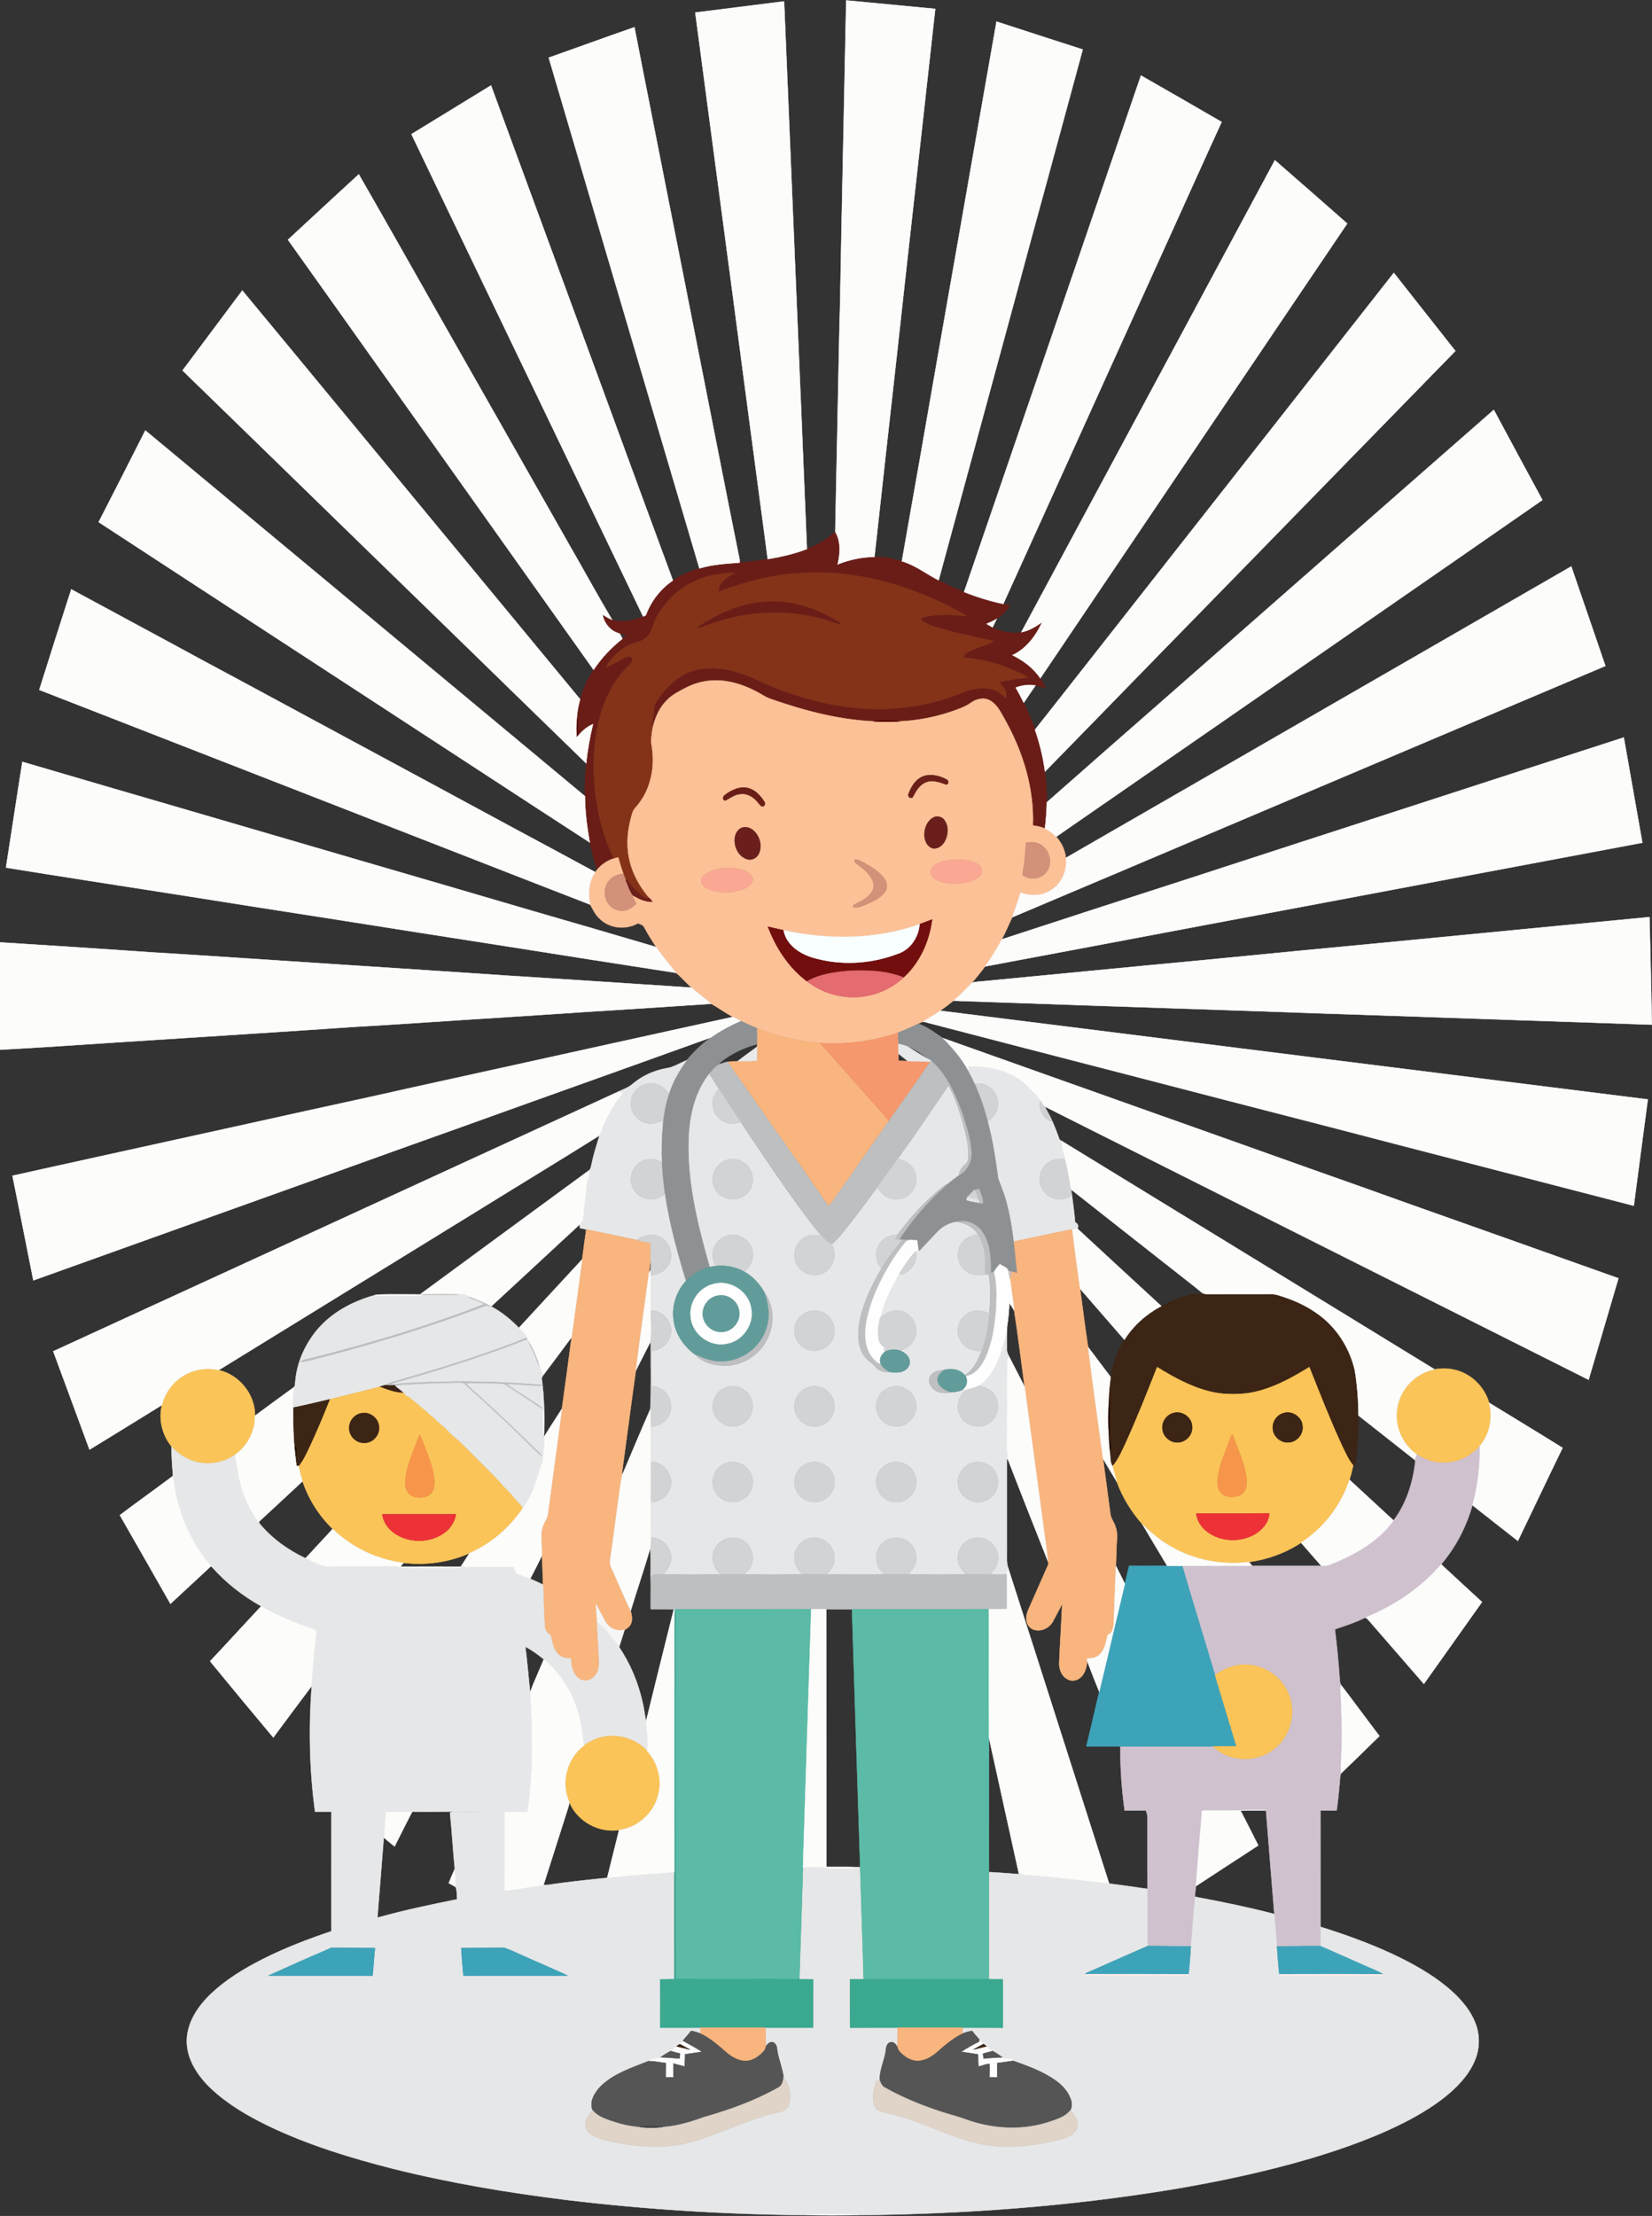<?xml version="1.0" encoding="utf-8"?>

<!DOCTYPE svg PUBLIC "-//W3C//DTD SVG 1.1//EN" "http://www.w3.org/Graphics/SVG/1.1/DTD/svg11.dtd">
<svg version="1.1" id="Layer_1" xmlns="http://www.w3.org/2000/svg" xmlns:xlink="http://www.w3.org/1999/xlink" x="0px" y="0px"
	 viewBox="0 0 1432 1920" enable-background="new 0 0 1432 1920" xml:space="preserve">
<rect x="0" y="0" width="1432" height="1920" fill="#333333" stroke="none"/>
<g>
	<path fill="#6A1D17" stroke="#6A1D17" stroke-width="0.3" d="M699.46,475.71c9.01-3.46,17.43-8.45,24.56-14.98
		c5,8.58,4.29,18.95,2.07,28.26c10.16-3.97,20.97-6.37,31.91-6.45c8.05-0.03,16.1,1.26,23.75,3.76
		c11.65,3.39,21.21,11.07,31.88,16.5c7.19,3.71,14.53,7.13,22.04,10.14c11.03,4.37,22.39,7.91,34.01,10.34
		c1.85,0.38,3.69,0.75,5.56,1.15c-2.59,4.89-6.66,8.78-11.25,11.78c-2.8,1.7-5.78,3.05-8.78,4.32
		c1.71,1.07,3.44,2.12,5.24,3.07c7.62,3.78,16.33,5.78,24.81,4.21c6.73-1.3,12.71-4.82,18.14-8.88
		c-5.41,11.87-13.71,23.1-25.81,28.74c9.49,4.64,18.28,11.16,24.18,20.06c1.78,2.69,3.25,5.57,4.64,8.49
		c-2.91-0.85-5.82-1.73-8.79-2.29c-5.76-1-11.7-0.24-17.13,1.85c2.44,4.31,4.78,8.67,6.94,13.13
		c3.68,7.59,6.95,15.37,9.72,23.34c4.07,11.78,7.04,23.95,8.67,36.32c1.14,8.8,1.74,17.7,1.58,26.58
		c-0.13,7.61-0.72,15.21-1.63,22.76c-3.3-1.55-6.9-2.25-10.49-2.67c1.27-32.08-8.54-63.7-24.05-91.51
		c-3.56-6.14-6.65-13.27-13.18-16.83c-5.2-2.95-11.68-1.35-16.33,1.92c-5.12,3.73-11.23,5.61-17.11,7.75
		c-14.54,4.91-29.8,7.86-45.14,8.46c-4.69-1.51-9.63-0.92-14.45-1.03c-2.56-0.12-5.08,0.29-7.51,1.02
		c-30.56-1.35-60.44-9.31-89.22-19.34c-4.78-1.53-8.79-4.65-13.26-6.84c-11.09-5.73-23.42-9.64-36.01-9.29
		c-8.43,0.2-16.79,2.38-24.28,6.23c-5.76,3.01-11.76,5.88-16.35,10.6c-6.71,6.45-10.56,15.27-12.6,24.23
		c-1.1-3.51,0.24-7.08,0.56-10.59c0.57-3.81,0.17-7.97,2.29-11.36c6.84-11.18,16.45-21.17,28.73-26.25
		c14.99-5.7,31.76-3.73,46.53,1.68c8.72,2.82,16.68,7.45,25.22,10.75c35.54,14.43,74.37,22.62,112.79,18.42
		c19.44-1.97,38.5-7.1,56.46-14.75c7.33-2.33,15.48-3.34,22.9-0.82c4.18,1.42,7.53,4.38,10.85,7.17c-0.04-2.63,0.23-5.47-1.17-7.82
		c-1.37-2.22-3.28-4.01-5.01-5.92c8.33-1.92,16.77-3.48,25.33-3.81c-4.68-3.61-10.33-5.57-15.69-7.9
		c-12.97-5.54-26.9-8.47-40.91-9.75c1.97-4.54,7.12-5.98,11.26-7.85c5.04-2.31,10.76-3.11,15.34-6.37
		c-17.37-4.03-34.98-7.22-51.97-12.76c-4.13-1.35-8.13-3.19-11.49-5.98c0.92-0.7,1.68-1.71,2.84-2.06
		c12.34-2.62,25.07-2.36,37.53-0.76c-5.91-4.04-12.5-6.9-18.82-10.21c-39.35-19.24-83.44-30.51-127.42-27.04
		c-23.74,1.48-46.91,7.71-69.05,16.19c-0.24-8.43,7.79-12.95,14.15-16.55c-17.1,0.15-34.76,4.61-48.29,15.47
		c-7.6,5.73-13.75,13.19-18.65,21.32c-3.68,5.71-4.22,13.01-8.82,18.21c-3.47,4.35-9.33,4.96-14.18,6.9
		c-9.5,3.76-16.79,11.42-22,20.02c6.09-2.2,11.47-5.91,17.27-8.71c1.87-1.04,5.31-1.13,5.81,1.51c0.06,3.5-3.25,5.55-5.36,7.87
		c-12.53,12.81-20.03,29.78-24.04,47.07c-5.56,24.9-5.26,50.95-0.42,75.95c2.78,14.49,7.19,28.76,13.81,41.97
		c-5.76,1.66-10.85,5.23-14.68,9.8c-2.69-7.64-4.28-15.6-6.2-23.44c-0.24-0.2-0.71-0.61-0.95-0.81l0.98,0.6
		c-2.51-13.25-4.16-26.69-4.29-40.18c-0.33-9.47,0.21-18.97,1.13-28.39c1.11-11.46,3.18-22.81,5.88-34
		c-4.72,1.94-8.69,5.26-12.06,9.03c-1.91-4.47-0.13-9.49-2.01-13.95c0.28-5.64,1.4-11.21,2.92-16.64
		c2.45-9.07,6.51-17.66,11.64-25.51c6.8-10.27,15.4-19.29,25.04-26.94c1.2-1,2.39-2.02,3.59-3.03c-2-0.45-4-0.88-5.96-1.4
		c-7.77-2-13.56-8.66-14.88-16.52c2.66,1.69,5.34,3.4,8.3,4.54c8.9,2.92,18.46,0.64,26.84-2.86c0.8-0.36,1.59-0.72,2.39-1.08
		c4.43-12.16,12.7-22.89,23.46-30.11c6.99-4.74,14.84-8.11,22.94-10.45c11.26-3.47,23.07-4.06,34.74-4.99
		c0.05-0.55,0.16-1.65,0.21-2.2c0.54,0.68,1.06,1.37,1.58,2.08c7.59-0.84,15.17-1.7,22.7-2.95
		C677.03,482.54,688.51,479.91,699.46,475.71z"/>
	<path fill="#843318" stroke="#843318" stroke-width="0.3" d="M588.75,511.74c13.53-10.86,31.19-15.32,48.29-15.47
		c-6.36,3.6-14.39,8.12-14.15,16.55c22.14-8.48,45.31-14.71,69.05-16.19c43.98-3.47,88.07,7.8,127.42,27.04
		c6.32,3.31,12.91,6.17,18.82,10.21c-12.46-1.6-25.19-1.86-37.53,0.76c-1.16,0.35-1.92,1.36-2.84,2.06
		c3.36,2.79,7.36,4.63,11.49,5.98c16.99,5.54,34.6,8.73,51.97,12.76c-4.58,3.26-10.3,4.06-15.34,6.37
		c-4.14,1.87-9.29,3.31-11.26,7.85c14.01,1.28,27.94,4.21,40.91,9.75c5.36,2.33,11.01,4.29,15.69,7.9c-8.56,0.33-17,1.89-25.33,3.81
		c1.73,1.91,3.64,3.7,5.01,5.92c1.4,2.35,1.13,5.19,1.17,7.82c-3.32-2.79-6.67-5.75-10.85-7.17c-7.42-2.52-15.57-1.51-22.9,0.82
		c-17.96,7.65-37.02,12.78-56.46,14.75c-38.42,4.2-77.25-3.99-112.79-18.42c-8.54-3.3-16.5-7.93-25.22-10.75
		c-14.77-5.41-31.54-7.38-46.53-1.68c-12.28,5.08-21.89,15.07-28.73,26.25c-2.12,3.39-1.72,7.55-2.29,11.36
		c-0.32,3.51-1.66,7.08-0.56,10.59c-0.85,5.4-1.93,10.9-0.74,16.34c2.7,17.12-0.67,35.7-11.49,49.55
		c-1.8,2.46-4.35,4.51-5.29,7.51c-4.32,13.48-5.84,28.14-2.44,42c2.81,11.92,9.1,22.77,17.04,32.01c-2.53,1.58-4.95-0.6-6.87-2.06
		c-4.71-4.01-9.28-8.34-12.39-13.75c-0.27,0.15-0.81,0.47-1.08,0.62c-0.75-1.92-1.47-3.85-2.18-5.77
		c-1.73-4.65-3.09-9.42-4.43-14.18c-1.26,0.3-2.51,0.61-3.75,0.97c-6.62-13.21-11.03-27.48-13.81-41.97
		c-4.84-25-5.14-51.05,0.42-75.95c4.01-17.29,11.51-34.26,24.04-47.07c2.11-2.32,5.42-4.37,5.36-7.87
		c-0.5-2.64-3.94-2.55-5.81-1.51c-5.8,2.8-11.18,6.51-17.27,8.71c5.21-8.6,12.5-16.26,22-20.02c4.85-1.94,10.71-2.55,14.18-6.9
		c4.6-5.2,5.14-12.5,8.82-18.21C575,524.93,581.15,517.47,588.75,511.74 M659.04,521.97c-16.33,1.67-31.83,8-45.9,16.23
		c-2.92,1.8-6.05,3.37-8.48,5.85c1.68-0.34,3.35-0.78,4.94-1.44c32.33-12.89,68.77-16.04,102.49-6.81
		c5.81,1.37,11.29,3.87,17.13,5.15c-3.59-3.35-8.21-5.3-12.46-7.64C699.2,524.03,678.86,519.4,659.04,521.97z"/>
	<path fill="#6A1D17" stroke="#6A1D17" stroke-width="0.3" d="M659.04,521.97c19.82-2.57,40.16,2.06,57.72,11.34
		c4.25,2.34,8.87,4.29,12.46,7.64c-5.84-1.28-11.32-3.78-17.13-5.15c-33.72-9.23-70.16-6.08-102.49,6.81
		c-1.59,0.66-3.26,1.1-4.94,1.44c2.43-2.48,5.56-4.05,8.48-5.85C627.21,529.97,642.71,523.64,659.04,521.97z"/>
	<path fill="#FCC197" stroke="#FCC197" stroke-width="0.3" d="M594.74,595.78c7.49-3.85,15.85-6.03,24.28-6.23
		c12.59-0.35,24.92,3.56,36.01,9.29c4.47,2.19,8.48,5.31,13.26,6.84c28.78,10.03,58.66,17.99,89.22,19.34
		c7.31,0.43,14.65,0.46,21.96,0.01c15.34-0.6,30.6-3.55,45.14-8.46c5.88-2.14,11.99-4.02,17.11-7.75
		c4.65-3.27,11.13-4.87,16.33-1.92c6.53,3.56,9.62,10.69,13.18,16.83c15.51,27.81,25.32,59.43,24.05,91.51
		c3.59,0.42,7.19,1.12,10.49,2.67c3.65,1.75,6.98,4.15,9.77,7.1c4.64,4.99,7.68,11.46,8.4,18.25
		c1.25,10.23-3.08,21.09-11.56,27.11c-7.87,5.95-18.71,6.41-27.73,3.01c-2.12,7.22-4.67,14.29-7.2,21.37
		c-3.08,6.35-5.66,12.93-9.06,19.13c-4.24,8.17-9.11,16.01-14.49,23.48c-3.6,4.88-7.41,9.61-11.44,14.15
		c-5.06,5.47-10.37,10.73-16.04,15.59c-3.72,2.99-7.49,5.93-11.42,8.65c-4.71,3.45-9.9,6.15-14.72,9.44
		c-1.46,0.47-2.86,1.11-4.23,1.8c-5.67,3.09-11.74,5.29-17.65,7.85c0.11,3.11,0.1,6.22,0.16,9.33c-0.3-3.09-0.44-6.19-0.43-9.29
		c-21.58,7.41-44.57,10.3-67.32,8.86c-18.63-1.69-37.09-5.72-54.46-12.75c-4.87-1.91-9.63-4.07-14.31-6.39
		c-2.27-1.13-4.5-2.31-6.71-3.52c-6.51-3.34-12.39-7.72-18.71-11.35c-5.57-4.8-11.66-8.95-17.01-14.01
		c-4.89-3.93-8.72-9.06-13.71-12.81c-5.5-7.59-12.01-14.43-17.06-22.37c-3.77-5.45-7.17-11.15-10.36-16.95
		c-0.91-2.29-3.49-2.72-5.47-3.63c-10.39,5.94-24.49,4.66-33.08-3.85c-3.9-3.29-5.86-8.03-8.34-12.32
		c-2.02-9.51-1.41-20.02,4.45-28.13c0.46-0.69,0.94-1.36,1.45-2.01c3.83-4.57,8.92-8.14,14.68-9.8
		c1.24-0.36,2.49-0.67,3.75-0.97c1.34,4.76,2.7,9.53,4.43,14.18c-6.37,0.4-12.74,4.02-14.87,10.29c-3.39,7.72,0.48,17.78,8.48,20.75
		c6.2,2.66,13.29-0.18,17.41-5.14c-1.18-2.51-2.41-4.99-3.57-7.49l1.03,0.46c5.16,2.84,10.63,5.61,16.71,5.33
		c-0.89-1.11-1.78-2.17-2.67-3.24c-7.94-9.24-14.23-20.09-17.04-32.01c-3.4-13.86-1.88-28.52,2.44-42c0.94-3,3.49-5.05,5.29-7.51
		c10.82-13.85,14.19-32.43,11.49-49.55c-1.19-5.44-0.11-10.94,0.74-16.34c2.04-8.96,5.89-17.78,12.6-24.23
		C582.98,601.66,588.98,598.79,594.74,595.78 M801.16,672.34c-7.05,2.27-11.38,9.09-13.65,15.77c-1.07,2.24,2.55,4.63,3.84,2.2
		c2.64-5.06,5.75-10.56,11.43-12.64c5.76-2.3,11.78,0.09,17.26,2.01c2.57,0.01,2.47-3.26,0.59-4.21
		C814.8,672.27,807.69,670.46,801.16,672.34 M638.23,683.42c-3.67,1.28-7.14,3.19-10.13,5.67c-1.81,1.09-1.88,4.74,0.87,4.41
		c4.2-2.11,8.06-5.39,12.99-5.58c6.14-0.79,11.76,2.99,15.35,7.67c1.1,1.12,1.92,2.87,3.62,3.17
		c2.03-0.08,2.74-2.83,1.52-4.25c-3.4-5.29-8.14-10.44-14.54-11.79C644.7,681.89,641.33,682.44,638.23,683.42 M809.15,708.29
		c-5.32,2.76-7.76,9.04-7.87,14.76c0.05,4.44,1.75,9.54,6.09,11.5c4.13,1.75,8.54-1.04,10.8-4.45c3.71-5.52,4.51-13.46,0.72-19.13
		C816.86,707.82,812.5,706.48,809.15,708.29 M642.35,717.54c-3.82,1.94-5.59,6.44-5.48,10.55c-0.11,6.78,3.88,14.12,10.59,16.27
		c3.97,1.42,8.51-0.9,10.24-4.62c3.16-6.41,1.03-14.56-3.91-19.48C650.92,717.31,646.25,715.6,642.35,717.54 M889.32,730.25
		c-0.54,9.28-1.33,18.56-3.02,27.71c6.37,5.3,16.97,3.78,21.34-3.34c5.57-8,1.34-20.34-7.63-23.76
		C896.64,729.34,892.85,729.52,889.32,730.25 M740.63,744.69c0.06,1.48,0.48,2.96,1.89,3.7c5.43,3.89,10.89,8.28,13.83,14.44
		c1.62,3.37,1.11,7.49-1.02,10.52c-3.04,4.42-7.91,7.08-12.66,9.31c-1.29,0.74-3.69,1.35-2.91,3.38c3.84,0.95,7.5-1.11,11.01-2.37
		c5.9-2.55,12.15-5.37,16.15-10.61c2.38-2.98,2.37-7.29,0.45-10.49c-3.66-6.28-10.11-10.13-16.18-13.76
		C747.85,747.04,744.59,744.52,740.63,744.69 M821.26,745.41c-4.43,0.9-8.92,2.36-12.36,5.41c-1.99,1.77-2.68,4.68-1.87,7.2
		c1.4,2.56,3.98,4.24,6.65,5.27c9.88,3.46,21.08,3.24,30.68-1.01c2.45-1.32,5.29-2.74,6.38-5.49
		c1.33-2.79-0.18-6.38-2.79-7.81C840.03,744.07,830.17,744.15,821.26,745.41 M625.27,752.42c-4.88,0.71-9.7,2.22-13.85,4.94
		c-2.42,1.64-4.13,4.71-3.36,7.68c1.65,3.33,5.26,5.15,8.64,6.32c9.25,2.61,19.48,2.4,28.38-1.36c3.5-1.45,7.07-4.02,7.67-8.03
		c-0.64-3.87-4.32-6.42-7.73-7.79C638.71,752.03,631.86,751.52,625.27,752.42 M797.09,800.82c-37.67,13.38-79.03,13.67-117.82,5.2
		c-4.54-1.02-9.09-2-13.61-3.09c7.02,18.28,18.03,35.56,33.95,47.31c13.22,10.4,30.64,15.29,47.36,13.36
		c13.39-1.59,26.41-7.37,36.21-16.7c14.16-12.94,22.37-31.36,24.77-50.22C804.31,798.01,800.69,799.39,797.09,800.82z"/>
	<path fill="#590503" stroke="#590503" stroke-width="0.3" d="M499.97,622.51c1.88,4.46,0.1,9.48,2.01,13.95
		c-0.75,0.83-1.5,1.66-2.23,2.51C499.51,633.48,499.4,627.98,499.97,622.51z"/>
	<path fill="#550504" stroke="#550504" stroke-width="0.3" d="M757.51,625.02c2.43-0.73,4.95-1.14,7.51-1.02
		c4.82,0.11,9.76-0.48,14.45,1.03C772.16,625.48,764.82,625.45,757.51,625.02z"/>
	<path fill="#6B1F18" stroke="#6B1F18" stroke-width="0.3" d="M801.16,672.34c6.53-1.88,13.64-0.07,19.47,3.13
		c1.88,0.95,1.98,4.22-0.59,4.21c-5.48-1.92-11.5-4.31-17.26-2.01c-5.68,2.08-8.79,7.58-11.43,12.64
		c-1.29,2.43-4.91,0.04-3.84-2.2C789.78,681.43,794.11,674.61,801.16,672.34z"/>
	<path fill="#6B1E18" stroke="#6B1E18" stroke-width="0.3" d="M638.23,683.42c3.1-0.98,6.47-1.53,9.68-0.7
		c6.4,1.35,11.14,6.5,14.54,11.79c1.22,1.42,0.51,4.17-1.52,4.25c-1.7-0.3-2.52-2.05-3.62-3.17c-3.59-4.68-9.21-8.46-15.35-7.67
		c-4.93,0.19-8.79,3.47-12.99,5.58c-2.75,0.33-2.68-3.32-0.87-4.41C631.09,686.61,634.56,684.7,638.23,683.42z"/>
	<path fill="#6A1F1C" stroke="#6A1F1C" stroke-width="0.3" d="M809.15,708.29c3.35-1.81,7.71-0.47,9.74,2.68
		c3.79,5.67,2.99,13.61-0.72,19.13c-2.26,3.41-6.67,6.2-10.8,4.45c-4.34-1.96-6.04-7.06-6.09-11.5
		C801.39,717.33,803.83,711.05,809.15,708.29z"/>
	<path fill="#6A1F1C" stroke="#6A1F1C" stroke-width="0.3" d="M642.35,717.54c3.9-1.94,8.57-0.23,11.44,2.72
		c4.94,4.92,7.07,13.07,3.91,19.48c-1.73,3.72-6.27,6.04-10.24,4.62c-6.71-2.15-10.7-9.49-10.59-16.27
		C636.76,723.98,638.53,719.48,642.35,717.54z"/>
	<path fill="#D39179" stroke="#D39179" stroke-width="0.3" d="M889.32,730.25c3.53-0.73,7.32-0.91,10.69,0.61
		c8.97,3.42,13.2,15.76,7.63,23.76c-4.37,7.12-14.97,8.64-21.34,3.34C887.99,748.81,888.78,739.53,889.32,730.25z"/>
	<path fill="#D39179" stroke="#D39179" stroke-width="0.3" d="M740.63,744.69c3.96-0.17,7.22,2.35,10.56,4.12
		c6.07,3.63,12.52,7.48,16.18,13.76c1.92,3.2,1.93,7.51-0.45,10.49c-4,5.24-10.25,8.06-16.15,10.61c-3.51,1.26-7.17,3.32-11.01,2.37
		c-0.78-2.03,1.62-2.64,2.91-3.38c4.75-2.23,9.62-4.89,12.66-9.31c2.13-3.03,2.64-7.15,1.02-10.52c-2.94-6.16-8.4-10.55-13.83-14.44
		C741.11,747.65,740.69,746.17,740.63,744.69z"/>
	<path fill="#FAA893" stroke="#FAA893" stroke-width="0.3" d="M821.26,745.41c8.91-1.26,18.77-1.34,26.69,3.57
		c2.61,1.43,4.12,5.02,2.79,7.81c-1.09,2.75-3.93,4.17-6.38,5.49c-9.6,4.25-20.8,4.47-30.68,1.01
		c-2.67-1.03-5.25-2.71-6.65-5.27c-0.81-2.52-0.12-5.43,1.87-7.2C812.34,747.77,816.83,746.31,821.26,745.41z"/>
	<path fill="#FAA893" stroke="#FAA893" stroke-width="0.3" d="M625.27,752.42c6.59-0.9,13.44-0.39,19.75,1.76
		c3.41,1.37,7.09,3.92,7.73,7.79c-0.6,4.01-4.17,6.58-7.67,8.03c-8.9,3.76-19.13,3.97-28.38,1.36c-3.38-1.17-6.99-2.99-8.64-6.32
		c-0.77-2.97,0.94-6.04,3.36-7.68C615.57,754.64,620.39,753.13,625.27,752.42z"/>
	<path fill="#D39179" stroke="#D39179" stroke-width="0.3" d="M525.48,767.35c2.13-6.27,8.5-9.89,14.87-10.29
		c0.71,1.92,1.43,3.85,2.18,5.77c1.95,4.42,3.19,9.29,6.3,13.1l-1.03-0.46c1.16,2.5,2.39,4.98,3.57,7.49
		c-4.12,4.96-11.21,7.8-17.41,5.14C525.96,785.13,522.09,775.07,525.48,767.35z"/>
	<path fill="#6C1F18" stroke="#6C1F18" stroke-width="0.3" d="M542.53,762.83c0.27-0.15,0.81-0.47,1.08-0.62
		c3.11,5.41,7.68,9.74,12.39,13.75c1.92,1.46,4.34,3.64,6.87,2.06c0.89,1.07,1.78,2.13,2.67,3.24c-6.08,0.28-11.55-2.49-16.71-5.33
		C545.72,772.12,544.48,767.25,542.53,762.83z"/>
	<path fill="#720E0E" stroke="#720E0E" stroke-width="0.3" d="M797.09,800.82c3.6-1.43,7.22-2.81,10.86-4.14
		c-2.4,18.86-10.61,37.28-24.77,50.22c-14.92-5.94-31.37-6.51-47.21-5.74c-12.44,1.08-25.34,2.8-36.36,9.08
		c-15.92-11.75-26.93-29.03-33.95-47.31c4.52,1.09,9.07,2.07,13.61,3.09c2.16,12.28,13.55,20.07,24.73,23.51
		c23.89,7.19,50.16,5.93,73.45-2.89C788.76,823.34,796.26,812.29,797.09,800.82z"/>
	<path fill="#F9FFFF" stroke="#F9FFFF" stroke-width="0.3" d="M679.27,806.02c38.79,8.47,80.15,8.18,117.82-5.2
		c-0.83,11.47-8.33,22.52-19.64,25.82c-23.29,8.82-49.56,10.08-73.45,2.89C692.82,826.09,681.43,818.3,679.27,806.02z"/>
	<path fill="#E46B70" stroke="#E46B70" stroke-width="0.3" d="M699.61,850.24c11.02-6.28,23.92-8,36.36-9.08
		c15.84-0.77,32.29-0.2,47.21,5.74c-9.8,9.33-22.82,15.11-36.21,16.7C730.25,865.53,712.83,860.64,699.61,850.24z"/>
	<path fill="#8D9194" stroke="#8D9194" stroke-width="0.3" d="M616.04,899.02c8.07-5.79,16.87-10.52,26-14.42
		c4.68,2.32,9.44,4.48,14.31,6.39c0.02,2.96,0.13,5.92,0.15,8.89c-0.22,2.02,0.58,5.3-2.43,5.44c-10.51,3.01-20.5,7.91-29.08,14.73
		c-0.8,0.59-1.35,1.44-1.89,2.27c-3.29,2.04-5.8,5.03-8.16,8.05c-11.01,13.69-15.81,31.28-17.43,48.51
		c-3.11,40.43,6.96,80.32,17.84,118.91c-7.89,2.07-15.27,6.28-20.85,12.26c-7.5-24.71-14.42-49.69-18.2-75.27
		c-1.35-9.21-2.25-18.47-2.69-27.76c-0.51-10.95-0.15-21.92,0.89-32.83c0.81-9.09,2.49-18.11,5.39-26.77
		c3.42-10.4,8.83-20.02,15.36-28.77C601.32,911.26,608.27,904.62,616.04,899.02z"/>
	<path fill="#8D9194" stroke="#8D9194" stroke-width="0.3" d="M778.4,894.84c5.91-2.56,11.98-4.76,17.65-7.85
		c7.83,2.78,14.41,7.89,21.24,12.45c8.43,8.42,16.25,17.55,22,28.06c2.02,3.78,3.95,7.63,5.8,11.51
		c4.73,10.53,8.45,21.51,11.34,32.69c4.37,16.11,6.82,32.66,9.03,49.18c2.18,6.41,5.1,12.59,6.75,19.2
		c3.32,11.65,5.24,23.65,6.69,35.67c1.15,9.09,1.79,18.24,2.89,27.34c-1.58-0.4-3.16-0.78-4.71-1.21
		c-1.05-0.31-2.09-0.62-3.12-0.93c-1.07-3.09-4.86-3.8-7.21-5.66c-1.86,2.03-3.79,4.07-4.94,6.61
		c-0.99,0.32-1.97,0.66-2.94,1c-0.06-12.04-0.03-25.14-7.28-35.4c-4.78-7.32-14.15-11.11-22.65-8.85
		c-6.47,1.12-12.59,4.41-16.92,9.37c-4.99,5.3-10.03,10.55-14.97,15.9c-0.26-0.22-0.76-0.66-1.02-0.89
		c-0.37-2.77-0.54-5.55-1.12-8.28l-0.21-0.46c-4.07-0.08-8.13,0.03-12.18-0.13c-0.76-0.04-2.27-0.11-3.03-0.14
		c8.76-13.69,19.3-26.17,30.66-37.76c3.5-3.62,7.62-6.59,10.93-10.41c3.27-2.62,6.55-5.24,10.04-7.58
		c7.39-3.8,11.49-12.11,10.91-20.27c-0.68-11.42-4.38-22.4-7.77-33.24c-6.08-16.63-13.51-33.75-27.09-45.66
		c-0.38-0.24-1.14-0.72-1.52-0.96c-5.92-4.18-11.69-8.75-18.61-11.21c-2.68-1.26-5.58-1.92-8.46-2.49l-0.02-0.27
		C778.5,901.06,778.51,897.95,778.4,894.84 M844.39,1031.12c-1.88,1.88-3.69,3.82-5.54,5.72c-0.59,0.98-2.03,3.1,0.09,3.39
		c3.33,0.94,6.81,1.33,10.22,1.99c0.88,0.28,1.78,0.54,2.7,0.77c0.76-4.56-1.77-8.72-3.23-12.86
		C847.17,1030.28,845.74,1030.58,844.39,1031.12z"/>
	<path fill="#F8B57E" stroke="#F8B57E" stroke-width="0.3" d="M656.35,890.99c17.37,7.03,35.83,11.06,54.46,12.75
		c13.99,15.17,27.35,30.91,41.17,46.24c6.16,7.11,12.71,13.89,18.53,21.29c-11.31,16.38-22.86,32.61-34.29,48.92
		c-5.99,8.35-11.59,17-17.87,25.14c-29.07-41.92-58.76-83.41-87.8-125.36c2.96-0.17,5.94-0.21,8.9-0.54
		c5.5,0.11,11.01,0.04,16.51-0.4c0.27-4.02,0.28-8.04,0.3-12.05c0.05-2.37,0.23-4.74,0.24-7.1
		C656.48,896.91,656.37,893.95,656.35,890.99z"/>
	<path fill="#F6986D" stroke="#F6986D" stroke-width="0.3" d="M710.81,903.74c22.75,1.44,45.74-1.45,67.32-8.86
		c-0.01,3.1,0.13,6.2,0.43,9.29l0.02,0.27c0.21,2.83,0.28,5.68,0.25,8.53c-0.02,2.03,0,4.07,0.03,6.13
		c2.66,0.09,5.32,0.18,7.99,0.27c6.55,0.14,13.1,0.24,19.64,0.61c-11.81,17.22-24.05,34.14-35.98,51.29
		c-5.82-7.4-12.37-14.18-18.53-21.29C738.16,934.65,724.8,918.91,710.81,903.74z"/>
	<path fill="#E8E9EA" stroke="#E8E9EA" stroke-width="0.3" d="M778.58,904.44c2.88,0.57,5.78,1.23,8.46,2.49
		c6.14,3.83,12.19,7.85,18.61,11.21c0.38,0.24,1.14,0.72,1.52,0.96c-0.17,0.22-0.51,0.66-0.68,0.88
		c-6.54-0.37-13.09-0.47-19.64-0.61c-2.65-2.17-5.37-4.24-8.02-6.4C778.86,910.12,778.79,907.27,778.58,904.44z"/>
	<path fill="#E9E9EA" stroke="#E9E9EA" stroke-width="0.3" d="M639.45,919.43c5.5-4.28,11.19-8.32,16.81-12.45
		c-0.02,4.01-0.03,8.03-0.3,12.05C650.46,919.47,644.95,919.54,639.45,919.43z"/>
	<path fill="#E6E7E8" stroke="#E6E7E8" stroke-width="0.3" d="M577.01,925.69c6.6-0.78,12.18-4.64,18.24-7.04
		c-6.53,8.75-11.94,18.37-15.36,28.77c-3.4-3.93-7.41-7.91-12.86-8.46c-9.76-1.9-19.74,6.16-20.14,16.04
		c-0.75,8.47,5.72,16.93,14.16,18.24c4.51,1.07,8.98-0.7,13.15-2.24c0.08,0.8,0.23,2.4,0.3,3.19c-1.04,10.91-1.4,21.88-0.89,32.83
		c-4.95-3.09-11.36-3.68-16.65-1.07c-7.57,3.31-11.86,12.45-9.45,20.38c1.88,7.73,9.62,13.19,17.5,12.78
		c4.21,0.13,7.83-2.26,11.29-4.33c3.78,25.58,10.7,50.56,18.2,75.27c-8.31,9.06-12.36,21.83-10.51,34.02
		c1.52,12.06,9.02,22.68,18.73,29.71c5.33,5.96,13.56,8.4,21.28,9.29c17,1.98,34.5-8.05,41.5-23.64
		c5.73-12.12,5.59-27.64-2.33-38.76c-4.36-7.63-10.26-14.62-18.1-18.83c5.37-4.09,8.65-11.1,7.19-17.85
		c-1.49-9.1-11.28-15.69-20.27-13.79c-8.26,1.41-14.77,9.49-14.25,17.86c0.15,3.12,1.44,6.01,2.5,8.91
		c-1.65,0.19-3.28,0.46-4.89,0.82c-10.88-38.59-20.95-78.48-17.84-118.91c1.62-17.23,6.42-34.82,17.43-48.51
		c2.75,4.34,5.49,8.69,8.23,13.04c-3.85,4.15-6.43,9.86-5.16,15.6c0.92,7.14,6.92,13.09,13.99,14.2c3.39,0.86,6.82-0.1,10.09-1.03
		c19.1,28.64,38.19,57.32,58.91,84.82c3.63,4.7,7.32,9.37,11.24,13.84c-4.72-1.05-9.92-1.57-14.25,1.05
		c-9.43,4.35-12.4,17.97-5.78,25.92c5.15,7.26,16.35,9.27,23.56,3.98c7.54-5.12,9.84-15.89,5.1-23.66
		c5.7-4.78,10.11-10.82,14.76-16.56c8.5-10.76,16.65-21.79,24.74-32.85c2.66,3.93,5.89,7.84,10.55,9.4
		c8.24,3.19,18.56-1.16,21.84-9.39c3.04-6.67,1.3-15.33-4.42-20.02c-2.65-2.46-6.2-3.42-9.5-4.66l-0.04-0.94
		c14.93-20.57,29.09-41.69,43.37-62.7c5.79,10.53,9.56,22.04,12.72,33.6c2.22,8.82,4.9,17.75,4.58,26.95
		c-0.13,2.78-0.21,6.01-2.71,7.79c-2.95,2.44-4.97,5.74-5.64,9.52c-3.49,2.34-6.77,4.96-10.04,7.58
		c-3.7,1.86-6.74,4.69-9.76,7.47c-12.67,10.71-23.42,23.45-33.45,36.6c-5.97-0.2-12.12,2.49-15.36,7.63
		c-4.66,6.39-3.84,15.96,1.64,21.61c-8.21,13.76-15.25,28.46-18.7,44.18c-1.92,9.79-2.64,20.71,2.54,29.69
		c2.57,4.97,7.77,7.58,11.34,11.72c3.15,3.7,8.22,4.26,12.78,4.19c4.09,0.29,8.59,0.73,12.18-1.68
		c3.21-1.84,5.21-5.86,3.97-9.47c-1.21-3.99-5.01-6.3-8.6-7.89c8.24-0.92,14.79-8.67,14.57-16.9c0.29-9.16-7.88-17.89-17.2-17.41
		c-5.49-0.32-10.27,2.73-14.06,6.38c3.18-13.89,9.91-26.6,16.91-38.87l0.18,1.33c8.83-1.6,16.43-11.19,13.4-20.14
		c0.83-0.47,1.68-0.89,2.57-1.26c0.26,0.23,0.76,0.67,1.02,0.89c4.94-5.35,9.98-10.6,14.97-15.9
		c4.33-4.96,10.45-8.25,16.92-9.37c7.37,0.73,14.61,4.19,18.69,10.57c-5.38,1.33-11.12,3.24-14.23,8.18
		c-5.43,7.47-3.5,18.94,4.19,24.11c4.56,3.62,10.61,3.47,16.08,2.77c1.15-0.07,2.28-0.13,3.44-0.14
		c1.95,11.2,1.42,22.69,0.5,33.97c-6.31-3.38-14.7-3.69-20.42,1.05c-6.59,4.77-9,14.44-4.98,21.61
		c3.35,6.95,11.29,10.52,18.79,9.41c-3.09,8.09-6.94,16.84-14.78,21.37c-4.32-5.38-11.82-6.26-18.11-4.48
		c-4.35,0.26-9.42,1.13-11.7,5.35c-2.59,4.28,0.16,9.69,4.08,12.06c3.73,2.72,8.56,2.92,12.91,1.85
		c3.77-0.34,7.73-0.41,11.09-2.39c0.9,0.04,2.7,0.12,3.6,0.15c-7.26,4.37-9.81,14.43-6.12,21.94
		c4.29,9.96,18.93,13.34,26.9,5.8c6.8-5.34,8.26-15.98,3.32-23.02c-2.99-4.69-8.2-6.96-13.4-8.24
		c5.83-4.49,10.69-10.24,13.92-16.87c4.45-8.08,6.34-17.16,9.04-25.89c0.63-2.64,0.76-5.35,1.17-8.01
		c-0.17,6.37-0.04,12.75-0.09,19.13c-0.21,2.28,0.87,4.35,1.86,6.34c-1.01,1.37-1.78,2.94-1.66,4.71
		c-0.18,18.34,0.05,36.68-0.09,55.01c0.34,9.9-0.81,19.9,0.8,29.71l-0.9-0.61c0.02,26.98,0,53.95,0.01,80.92
		c0.05,4.44-0.45,9.02,1,13.32c-0.77,1.85-1.04,3.84-0.99,5.85c-5.03,0.24-10.05,0.17-15.07,0.11
		c4.39-3.84,7.81-9.28,7.3-15.34c-0.11-10.16-10.55-18.52-20.5-16.43c-9.31,1.42-16.16,11.41-13.91,20.61
		c0.71,4.44,3.78,7.88,6.66,11.13c-16.83,0.13-33.65,0.13-50.48-0.03c3.03-2.85,5.92-6.15,6.89-10.3
		c1.95-7.36-1.63-15.77-8.35-19.36c-6.33-3.8-15.23-2.85-20.42,2.45c-5.54,5.13-7.1,13.92-3.67,20.65
		c1.24,2.73,3.64,4.64,5.88,6.55c-17.11,0.2-34.22,0.12-51.33,0.04c3.77-3.12,6.97-7.3,7.39-12.34
		c1.05-7.41-3.27-15.09-10.15-18.03c-7.28-3.71-16.85-0.92-21.32,5.83c-5.71,7.58-3.33,19.23,4.42,24.51
		c-17.13,0.17-34.26,0.17-51.38,0.02c3.03-2.46,5.96-5.38,6.94-9.28c3.19-9.4-3.39-20.96-13.34-22.43
		c-9.57-2.08-20.07,5.65-20.6,15.49c-0.69,6.27,2.43,12.48,7.41,16.22c-16.86,0.12-33.73,0.16-50.59,0
		c2.72-3,5.52-6.17,6.53-10.19c2.01-6.81-1.03-14.45-6.72-18.53c-2.91-2.36-6.7-2.93-10.26-3.6
		c-0.19-10.15-0.16-20.29-0.12-30.43c8.41,0.19,16.47-6.44,17.44-14.88c1.64-10.08-7.08-20.47-17.44-19.94
		c-0.1-10.16-0.12-20.31-0.05-30.46c5.29-0.71,10.86-2.52,14.11-7.05c5-6.49,4.69-16.35-0.91-22.38
		c-3.09-3.69-7.88-5.17-12.46-5.89c-0.12-10.18-0.27-20.37,0.05-30.54c8.39-0.18,15.86-7.09,16.78-15.41
		c1.32-9.88-7.38-19.95-17.51-19.34c0.01-10.16-0.15-20.32,0.11-30.47c6.43-0.76,12.97-3.97,15.76-10.12
		c4.56-8.64,0.02-20.34-9.06-23.81c-6.33-2.82-13.56-0.82-18.83,3.25c-14.62-3.16-29.26-6.22-43.91-9.25
		c-1.84-0.39-3.68-0.79-5.51-1.16c-0.05-0.77-0.14-2.31-0.19-3.08c0.95-0.71,1.9-1.42,2.84-2.15l-0.8,0.3
		c0.71-1.39,1.04-2.92,1.15-4.45c0.62-9.26,2.31-18.41,2.94-27.67c0.13-4.36,2.78-8.43,1.82-12.82c1.85-1.3,1.87-3.69,2.4-5.66
		c1.73-8.38,4.39-16.51,6.87-24.68c4.9-13.02,11.09-25.69,20.03-36.45c-0.96-0.66-1.9-1.31-2.84-1.95c3.87-1.9,8.11-3.25,11.37-6.19
		C556.41,932.3,566.46,927.62,577.01,925.69 M632.37,1004.46c-10.54,1.55-17.74,13.68-13.44,23.58
		c3.26,9.45,15.55,13.97,24.25,9.16c7.63-3.77,11.6-13.68,8.21-21.57C648.65,1008.05,640.33,1003.09,632.37,1004.46
		 M700.32,1136.43c-6.9,2.33-11.97,9.25-11.67,16.6c-0.41,8.94,7.45,17.03,16.33,17.25c8.89,0.73,17.75-6.37,18.3-15.39
		c0.87-6.21-2.11-12.46-7.09-16.11C711.75,1135.29,705.59,1134.93,700.32,1136.43 M631.36,1201.44
		c-7.43,1.69-13.68,8.85-13.57,16.61c-0.55,8.95,7.25,17.47,16.18,17.85c5.32,0.53,10.54-2,14.19-5.74
		c4.89-5.51,5.79-13.98,2.06-20.36C646.61,1203.35,638.57,1199.8,631.36,1201.44 M702.4,1201.45
		c-8.04,1.56-14.17,9.42-13.78,17.59c0.09,9.4,8.94,17.79,18.43,16.84c9.13-0.23,16.85-8.75,16.25-17.85
		C723.47,1207.58,712.58,1198.85,702.4,1201.45 M773.37,1201.44c-6.33,1.33-11.89,6.2-13.28,12.64
		c-3.26,10.17,5.34,21.67,15.94,21.83c9.69,0.81,18.87-8.21,18.15-17.92C794.33,1207.69,783.44,1198.86,773.37,1201.44
		 M630.28,1267.36c-8.67,2.22-14.21,11.87-12.14,20.51c1.07,5.87,5.7,10.64,11.17,12.73c5.26,1.61,11.38,1.03,15.85-2.36
		c6.05-4.11,8.91-12.28,6.64-19.25C649.26,1270.16,639.09,1264.56,630.28,1267.36 M701.22,1267.37
		c-8.02,2.11-13.54,10.38-12.51,18.61c0.6,8.98,9.37,16.23,18.29,15.41c9.32-0.11,17.26-9.06,16.33-18.33
		C723.36,1272.27,711.33,1264.11,701.22,1267.37 M772.2,1267.36c-6.7,1.6-11.83,7.77-12.6,14.56c-1.56,9.89,7.21,20.1,17.34,19.48
		c10.03,0.56,18.69-9.48,17.14-19.3C793.44,1271.79,782,1264.19,772.2,1267.36 M842.38,1267.48
		c-8.98,2.68-14.45,13.52-11.1,22.3c1.21,4.26,4.66,7.44,8.38,9.63c7.35,4.27,17.82,1.84,22.36-5.42
		c5.39-7.37,3.51-18.76-3.99-23.96C853.66,1266.59,847.62,1266.05,842.38,1267.48z"/>
	<path fill="#BDBFC1" stroke="#BDBFC1" stroke-width="0.3" d="M807.17,919.1c13.58,11.91,21.01,29.03,27.09,45.66
		c3.39,10.84,7.09,21.82,7.77,33.24c0.58,8.16-3.52,16.47-10.91,20.27c0.67-3.78,2.69-7.08,5.64-9.52c2.5-1.78,2.58-5.01,2.71-7.79
		c0.32-9.2-2.36-18.13-4.58-26.95c-3.16-11.56-6.93-23.07-12.72-33.6c-14.28,21.01-28.44,42.13-43.37,62.7
		c-6.01,8.63-12.2,17.14-18.43,25.61c-8.09,11.06-16.24,22.09-24.74,32.85c-4.65,5.74-9.06,11.78-14.76,16.56
		c-3.29-1.9-6.16-4.43-8.63-7.29c-3.92-4.47-7.61-9.14-11.24-13.84c-20.72-27.5-39.81-56.18-58.91-84.82
		c-6.41-9.52-12.44-19.29-18.92-28.77c-2.74-4.35-5.48-8.7-8.23-13.04c2.36-3.02,4.87-6.01,8.16-8.05c2.46-0.86,4.91-1.75,7.45-2.35
		c29.04,41.95,58.73,83.44,87.8,125.36c6.28-8.14,11.88-16.79,17.87-25.14c11.43-16.31,22.98-32.54,34.29-48.92
		c11.93-17.15,24.17-34.07,35.98-51.29C806.66,919.76,807,919.32,807.17,919.1z"/>
	<path fill="#E6E7E8" stroke="#E6E7E8" stroke-width="0.3" d="M839.66,924.06c17.55-0.53,36.29,3.64,49.64,15.68
		c4.27,4.38,8.98,8.42,12.39,13.55c-1.78,7.66,2.94,16.78,10.79,18.76c2.2,5.05,4.18,10.19,6,15.4c0.73,0.45,1.47,0.9,2.23,1.38
		c-1.17,5.42,1.77,10.48,2.63,15.73c-3.41-0.21-6.95-0.63-10.23,0.61c-7.39,2.35-12.72,10.15-11.87,17.92
		c0.62,8.1,7.44,15.53,15.72,15.97c4.38,0.59,8.54-1.2,12.31-3.21c0.97,7.72,2.04,15.42,2.67,23.18
		c2.31,1.03,3.39,3.22,2.03,5.52c-1.5,0.12-3.01,0.28-4.48,0.53c-16.87,3.53-33.76,6.97-50.59,10.67
		c-1.45-12.02-3.37-24.02-6.69-35.67c-1.65-6.61-4.57-12.79-6.75-19.2c-2.21-16.52-4.66-33.07-9.03-49.18
		c2.63-2.43,5.54-4.77,7.07-8.09c3.96-8.12,0.35-19.42-8.1-23.09c-3.13-1.84-6.83-1.72-10.31-1.51c-1.85-3.88-3.78-7.73-5.8-11.51
		C839.4,926.34,839.53,925.2,839.66,924.06z"/>
	<path fill="#D2D3D5" stroke="#D2D3D5" stroke-width="0.3" d="M546.89,955c0.4-9.88,10.38-17.94,20.14-16.04
		c5.45,0.55,9.46,4.53,12.86,8.46c-2.9,8.66-4.58,17.68-5.39,26.77c-0.07-0.79-0.22-2.39-0.3-3.19c-4.17,1.54-8.64,3.31-13.15,2.24
		C552.61,971.93,546.14,963.47,546.89,955z"/>
	<path fill="#D2D3D5" stroke="#D2D3D5" stroke-width="0.3" d="M845.09,939.01c3.48-0.21,7.18-0.33,10.31,1.51
		c8.45,3.67,12.06,14.97,8.1,23.09c-1.53,3.32-4.44,5.66-7.07,8.09C853.54,960.52,849.82,949.54,845.09,939.01z"/>
	<path fill="#D2D3D5" stroke="#D2D3D5" stroke-width="0.3" d="M618.01,959.01c-1.27-5.74,1.31-11.45,5.16-15.6
		c6.48,9.48,12.51,19.25,18.92,28.77c-3.27,0.93-6.7,1.89-10.09,1.03C624.93,972.1,618.93,966.15,618.01,959.01z"/>
	<path fill="#D0D1D4" stroke="#D0D1D4" stroke-width="0.3" d="M912.48,972.05c-7.85-1.98-12.57-11.1-10.79-18.76
		c1.29,1.81,2.61,3.62,3.92,5.44C908.06,963.07,910.51,967.45,912.48,972.05z"/>
	<path fill="#D2D3D5" stroke="#D2D3D5" stroke-width="0.3" d="M760.37,1028.72c6.23-8.47,12.42-16.98,18.43-25.61l0.04,0.94
		c3.3,1.24,6.85,2.2,9.5,4.66c5.72,4.69,7.46,13.35,4.42,20.02c-3.28,8.23-13.6,12.58-21.84,9.39
		C766.26,1036.56,763.03,1032.65,760.37,1028.72z"/>
	<path fill="#D2D3D5" stroke="#D2D3D5" stroke-width="0.3" d="M556.96,1005.95c5.29-2.61,11.7-2.02,16.65,1.07
		c0.44,9.29,1.34,18.55,2.69,27.76c-3.46,2.07-7.08,4.46-11.29,4.33c-7.88,0.41-15.62-5.05-17.5-12.78
		C545.1,1018.4,549.39,1009.26,556.96,1005.95z"/>
	<path fill="#D2D3D5" stroke="#D2D3D5" stroke-width="0.3" d="M632.37,1004.46c7.96-1.37,16.28,3.59,19.02,11.17
		c3.39,7.89-0.58,17.8-8.21,21.57c-8.7,4.81-20.99,0.29-24.25-9.16C614.63,1018.14,621.83,1006.01,632.37,1004.46z"/>
	<path fill="#D2D3D5" stroke="#D2D3D5" stroke-width="0.3" d="M913.11,1005.17c3.28-1.24,6.82-0.82,10.23-0.61
		c2.24,8.59,3.61,17.36,5.16,26.09c0.29,1.73,0.53,3.45,0.77,5.2c-3.77,2.01-7.93,3.8-12.31,3.21
		c-8.28-0.44-15.1-7.87-15.72-15.97C900.39,1015.32,905.72,1007.52,913.11,1005.17z"/>
	<path fill="#BDBFC1" stroke="#BDBFC1" stroke-width="0.3" d="M811.32,1033.32c3.02-2.78,6.06-5.61,9.76-7.47
		c-3.31,3.82-7.43,6.79-10.93,10.41c-11.36,11.59-21.9,24.07-30.66,37.76c-1.3-0.08-2.6-0.15-3.89-0.21
		c0.72-1.32,1.45-2.64,2.27-3.89C787.9,1056.77,798.65,1044.03,811.32,1033.32z"/>
	<path fill="#BDBFC1" stroke="#BDBFC1" stroke-width="0.3" d="M844.39,1031.12c1.35-0.54,2.78-0.84,4.24-0.99
		c1.46,4.14,3.99,8.3,3.23,12.86c-0.92-0.23-1.82-0.49-2.7-0.77c-0.43-1.04-0.82-2.08-1.17-3.12
		C847.12,1036.3,846.37,1033.36,844.39,1031.12z"/>
	<path fill="#D2D3D5" stroke="#D2D3D5" stroke-width="0.3" d="M838.85,1036.84c1.85-1.9,3.66-3.84,5.54-5.72
		c1.98,2.24,2.73,5.18,3.6,7.98C844.8,1039.03,841.7,1038.25,838.85,1036.84z"/>
	<path fill="#E4E5E7" stroke="#E4E5E7" stroke-width="0.3" d="M838.94,1040.23c-2.12-0.29-0.68-2.41-0.09-3.39
		c2.85,1.41,5.95,2.19,9.14,2.26c0.35,1.04,0.74,2.08,1.17,3.12C845.75,1041.56,842.27,1041.17,838.94,1040.23z"/>
	<path fill="#BDBFC1" stroke="#BDBFC1" stroke-width="0.3" d="M828.94,1058.65c8.5-2.26,17.87,1.53,22.65,8.85
		c7.25,10.26,7.22,23.36,7.28,35.4c0.97-0.34,1.95-0.68,2.94-1c2.53,10.8,2.24,22.01,1.64,33.02
		c-1.08,12.88-2.89,25.89-7.64,38.01c-3.35,8.45-8.93,17.91-18.72,19.53c-0.22-0.23-0.65-0.68-0.87-0.91
		c7.84-4.53,11.69-13.28,14.78-21.37c3.67-10.33,5.49-21.2,6.61-32.07c0.92-11.28,1.45-22.77-0.5-33.97
		c-1.16,0.01-2.29,0.07-3.44,0.14c0.85-11.9,0.43-24.61-6.04-35.06C843.55,1062.84,836.31,1059.38,828.94,1058.65z"/>
	<path fill="#F8B57E" stroke="#F8B57E" stroke-width="0.3" d="M508.15,1065.21c14.65,3.03,29.29,6.09,43.91,9.25
		c3.96,0.86,7.93,1.69,11.89,2.59c0.08,4.61,0.05,9.23,0.07,13.86c-0.21,3.92-0.99,7.79-1.45,11.69
		c-3.84,28.25-7.78,56.5-11.33,84.79c-3.43,23.52-6.37,47.11-9.63,70.65c-0.81,6.85-2.08,13.65-2.52,20.54
		c-3.69,23.04-6.26,46.24-9.64,69.33c-0.43,3.38-1.4,7.03,0.4,10.22c5.7,12.47,10.85,25.21,16.83,37.56
		c0.93,3.62,1.86,7.64,0.24,11.22c-1,2.45-3.24,4.03-5.48,5.25c-6.06,1.62-12.87-1.04-16.19-6.35
		c-3.18-5.14-5.36-10.84-8.76-15.85c0.42,5.16,0.77,10.33,1.06,15.51c0.38,11.84,1.4,23.65,1.73,35.49
		c0.14,5.45-2.17,11.5-7.28,14.06c-4.08,2.22-9.46,0.91-12.35-2.64c-3.69-4.22-4.53-10-4.77-15.39
		c-3.47-0.23-7.25-0.41-10-2.81c-5.15-4.26-6.19-11.25-7.5-17.4c-2.87-1.56-5.07-4.27-5.15-7.63
		c-0.91-12.03-0.9-24.11-1.48-36.16c-0.46-8.35-0.42-16.71-1.03-25.05c0.06-5.31-0.28-10.59-0.56-15.88
		c-0.36-5.29,1.29-10.5,3.9-15.04c1.91-3.03,1.99-6.67,2.46-10.1c3.78-28.77,7.84-57.51,11.55-86.29
		c2.91-20.67,5.62-41.37,8.42-62.05c3.08-22.47,6.08-44.94,9.14-67.41C505.75,1082.51,506.89,1073.85,508.15,1065.21z"/>
	<path fill="#F8B57E" stroke="#F8B57E" stroke-width="0.3" d="M878.9,1075.75c16.83-3.7,33.72-7.14,50.59-10.67
		c1.91,17.23,4.52,34.39,6.77,51.58c2.33,16.83,4.38,33.71,6.94,50.51c4.06,32.28,8.59,64.51,12.96,96.76
		c2.08,16.07,4.35,32.11,6.44,48.17c0.5,3.98,3.49,7.05,4.46,10.91c2.12,5.79,0.92,11.98,0.77,17.97
		c-0.15,5.24-0.39,10.48-0.51,15.73c-0.68,15.45-1.2,30.89-1.76,46.34c-0.26,4.87,0.03,11.38-5.41,13.55
		c-1.46,6.02-2.31,12.88-7.22,17.24c-2.89,2.7-7,2.9-10.71,3.36c0.11,0.73,0.22,1.49,0.35,2.27
		c-0.73,4.6-1.64,9.56-4.98,13.08c-2.78,3.18-7.65,4.69-11.56,2.76c-5.83-2.52-8.34-9.38-7.87-15.36
		c0.7-16.71,1.84-33.39,2.55-50.09c-2.71,4.9-5.18,9.94-7.88,14.86c-3.08,5.83-10.47,9.52-16.88,7.25
		c-3.78-1.28-6.21-5.16-6.3-9.05c-0.35-4.24,1.66-8.11,3.32-11.86c5.33-12,10.58-24.04,15.92-36.04
		c-0.25-0.91-0.48-1.79-0.7-2.66c-0.61-10.16-2.62-20.17-3.76-30.27c-5.44-40.19-10.77-80.39-16.27-120.58
		c-3.02-22.02-5.68-44.1-9.06-66.07c-0.86-9.13-2.46-18.17-3.55-27.27c0.51-2.1,1.04-4.2,1.53-6.29
		c1.55,0.43,3.13,0.81,4.71,1.21C880.69,1093.99,880.05,1084.84,878.9,1075.75z"/>
	<path fill="#D2D3D5" stroke="#D2D3D5" stroke-width="0.3" d="M847.63,1069.22c6.47,10.45,6.89,23.16,6.04,35.06
		c-5.47,0.7-11.52,0.85-16.08-2.77c-7.69-5.17-9.62-16.64-4.19-24.11C836.51,1072.46,842.25,1070.55,847.63,1069.22z"/>
	<path fill="#D2D3D5" stroke="#D2D3D5" stroke-width="0.3" d="M552.06,1074.46c5.27-4.07,12.5-6.07,18.83-3.25
		c9.08,3.47,13.62,15.17,9.06,23.81c-2.79,6.15-9.33,9.36-15.76,10.12c-0.18-1-0.53-2.99-0.7-3.99
		c1.16-3.29,0.55-6.84,0.53-10.24c-0.02-4.63,0.01-9.25-0.07-13.86C559.99,1076.15,556.02,1075.32,552.06,1074.46z"/>
	<path fill="#D2D3D5" stroke="#D2D3D5" stroke-width="0.3" d="M617.74,1088.06c-0.52-8.37,5.99-16.45,14.25-17.86
		c8.99-1.9,18.78,4.69,20.27,13.79c1.46,6.75-1.82,13.76-7.19,17.85c-7.5-4.22-16.31-5.82-24.83-4.87
		C619.18,1094.07,617.89,1091.18,617.74,1088.06z"/>
	<path fill="#D2D3D5" stroke="#D2D3D5" stroke-width="0.3" d="M697.99,1071.89c4.33-2.62,9.53-2.1,14.25-1.05
		c2.47,2.86,5.34,5.39,8.63,7.29c4.74,7.77,2.44,18.54-5.1,23.66c-7.21,5.29-18.41,3.28-23.56-3.98
		C685.59,1089.86,688.56,1076.24,697.99,1071.89z"/>
	<path fill="#D2D3D5" stroke="#D2D3D5" stroke-width="0.3" d="M762.51,1077.55c3.24-5.14,9.39-7.83,15.36-7.63
		c-0.82,1.25-1.55,2.57-2.27,3.89c1.29,0.06,2.59,0.13,3.89,0.21c0.76,0.03,2.27,0.1,3.03,0.14
		c-6.73,7.86-13.11,16.06-18.37,25C758.67,1093.51,757.85,1083.94,762.51,1077.55z"/>
	<path fill="#BDBFC1" stroke="#BDBFC1" stroke-width="0.3" d="M782.52,1074.16c4.05,0.16,8.11,0.05,12.18,0.13l0.21,0.46
		c-3.4,0.2-7.94-1.47-10.26,1.87c-10.28,12.39-18.37,26.48-24.92,41.16c-4.35,10-7.84,20.48-9.24,31.33
		c-0.97,8.72-0.44,18.26,4.76,25.67c2.17,2.86,4.67,5.88,8.24,6.98c1.84,3.43,5.12,5.65,8.62,7.18
		c-4.56,0.07-9.63-0.49-12.78-4.19c-3.57-4.14-8.77-6.75-11.34-11.72c-5.18-8.98-4.46-19.9-2.54-29.69
		c3.45-15.72,10.49-30.42,18.7-44.18C769.41,1090.22,775.79,1082.02,782.52,1074.16z"/>
	<path fill="#FEFEFE" stroke="#FEFEFE" stroke-width="0.3" d="M784.65,1076.62c2.32-3.34,6.86-1.67,10.26-1.87
		c0.58,2.73,0.75,5.51,1.12,8.28c-0.89,0.37-1.74,0.79-2.57,1.26c-5.09,5.84-9.46,12.26-13.58,18.81
		c-7,12.27-13.73,24.98-16.91,38.87c-1.55,6.18-2.51,12.76-1.11,19.07c0.78,3.61,3.95,5.83,6.86,7.71
		c-0.74,0-2.22-0.02-2.97-0.03c0.39,0.59,1.15,1.76,1.53,2.34c-3.33,2.44-5.48,6.58-3.79,10.7c-3.57-1.1-6.07-4.12-8.24-6.98
		c-5.2-7.41-5.73-16.95-4.76-25.67c1.4-10.85,4.89-21.33,9.24-31.33C766.28,1103.1,774.37,1089.01,784.65,1076.62z"/>
	<path fill="#D2D3D5" stroke="#D2D3D5" stroke-width="0.3" d="M793.46,1084.29c3.03,8.95-4.57,18.54-13.4,20.14l-0.18-1.33
		C784,1096.55,788.37,1090.13,793.46,1084.29z"/>
	<path fill="#FEFEFE" stroke="#FEFEFE" stroke-width="0.3" d="M861.81,1101.9c1.15-2.54,3.08-4.58,4.94-6.61
		c2.35,1.86,6.14,2.57,7.21,5.66c0.44,2.42,1,4.82,1.59,7.22c1.09,9.1,2.69,18.14,3.55,27.27
		c-1.34-2.18-2.72-4.33-4.16-6.42c-0.23,6.96-0.98,13.89-2.02,20.78c-0.41,2.66-0.54,5.37-1.17,8.01
		c-2.7,8.73-4.59,17.81-9.04,25.89c-3.23,6.63-8.09,12.38-13.92,16.87c-3.38,1.69-7,2.84-10.7,3.52
		c-0.9-0.03-2.7-0.11-3.6-0.15c3.45-2.78,4.64-7.48,2.6-11.48c9.79-1.62,15.37-11.08,18.72-19.53
		c4.75-12.12,6.56-25.13,7.64-38.01C864.05,1123.91,864.34,1112.7,861.81,1101.9z"/>
	<path fill="#619C9A" stroke="#619C9A" stroke-width="0.3" d="M615.35,1097.79c1.61-0.36,3.24-0.63,4.89-0.82
		c8.52-0.95,17.33,0.65,24.83,4.87c7.84,4.21,13.74,11.2,18.1,18.83c3.42,9.8,4.71,20.68,1.21,30.65
		c-5.17,16.29-21.31,28.18-38.39,28.39c-8.2,0.42-15.95-2.62-23.27-5.93c-9.71-7.03-17.21-17.65-18.73-29.71
		c-1.85-12.19,2.2-24.96,10.51-34.02C600.08,1104.07,607.46,1099.86,615.35,1097.79 M618.42,1112.52
		c-12.7,3.06-21.74,16.43-19.59,29.37c1.62,14.44,16.75,25.42,31,22.35c14.1-2.23,24.37-17.26,21.18-31.21
		C648.55,1118.54,632.57,1108.45,618.42,1112.52z"/>
	<path fill="#CEC2B9" stroke="#CEC2B9" stroke-width="0.3" d="M873.96,1100.95c1.03,0.31,2.07,0.62,3.12,0.93
		c-0.49,2.09-1.02,4.19-1.53,6.29C874.96,1105.77,874.4,1103.37,873.96,1100.95z"/>
	<path fill="#FEFEFE" stroke="#FEFEFE" stroke-width="0.3" d="M618.42,1112.52c14.15-4.07,30.13,6.02,32.59,20.51
		c3.19,13.95-7.08,28.98-21.18,31.21c-14.25,3.07-29.38-7.91-31-22.35C596.68,1128.95,605.72,1115.58,618.42,1112.52
		 M622.4,1122.58c-7.73,1.12-13.71,8.66-13.19,16.43c0.29,8.52,8.34,15.77,16.86,14.99c9.25-0.34,16.67-10,14.48-19.01
		C639.04,1126.88,630.52,1120.97,622.4,1122.58z"/>
	<path fill="#E6E7E8" stroke="#E6E7E8" stroke-width="0.3" d="M364.18,1121.49c0.42-0.32,1.26-0.94,1.68-1.25l-0.22,0.87
		c1.71,1.49,4.26,0.59,6.33,0.83c9.19-0.45,18.47,0.73,27.59-0.67c3.1,0.06,5.96,1.35,8.7,2.68l-1.53,0.15
		c4.35,2.16,9.19,3.23,13.33,5.86c-48.4,18.83-98.28,33.71-148.6,46.45c-3.73,1.18-8.02,1.16-11.15,3.75
		c8.45-1.21,16.62-3.87,24.9-5.86c42.96-11.28,85.46-24.37,127.1-39.84c3.22-1.14,6.32-2.72,9.7-3.33
		c1.71,0.28,3.35,0.91,4.99,1.49c8.51,4.7,16.04,10.92,22.77,17.89c2.99,2.25,5.31,5.22,6.98,8.56
		c-38.34,15.5-78.05,27.38-117.78,38.74c-1.83,0.6-3.54,1.49-5.26,2.35c-1.54,0.49-3.09,0.95-4.64,1.4
		c-14.4,3.76-28.83,7.43-43.31,10.9c-10.52,2.55-21.07,5.01-31.67,7.2c-0.91-5.84,0.66-11.63,0.3-17.44
		c1.66-1.19,1.22-3.42,1.58-5.15c1.23-16.1,8.1-31.48,18.17-43.99c12.91-15.83,31.73-25.79,51.22-31.05
		c5.06,1.56,10.44,0.47,15.64,0.8c8.06-0.26,16.17,0.51,24.2-0.46c-12.78-0.97-25.62,0.16-38.41-0.64
		C339.22,1121.09,351.72,1121.58,364.18,1121.49z"/>
	<path fill="#3C2515" stroke="#3C2515" stroke-width="0.3" d="M1042.41,1120.44c2.39,1.08,5.07,0.8,7.65,0.84
		c16.98-0.08,33.97,0.02,50.95-0.06c5.29-0.18,10.2,2.1,15.13,3.68c10.9,3.89,21.26,9.4,30.27,16.69
		c14.13,11.58,23.95,28.07,28,45.84c2.09,12.91,3.07,25.99,3.18,39.07c0.08,14.42-0.68,28.9-2.99,43.14
		c-0.4,0.02-1.19,0.04-1.59,0.06c-4.38-5.23-7.02-11.6-9.98-17.66c-10.18-22.16-19.07-44.88-28.07-67.53
		c-16.51,10.16-34.07,19.77-53.5,22.65c-11,1.32-22.32,1.12-33.09-1.6c-16.29-4.09-31.13-12.31-45.33-21.04
		c-8.69,21.96-17.35,43.94-27.1,65.46c-3.4,7.04-6.38,14.45-11.54,20.43c-2.42-3.36-1.73-7.86-2.35-11.75
		c1.75-3.34,0.68-7.18,0.46-10.72c-0.43,1.08-0.83,2.19-1.21,3.33c-0.16-1.95-0.28-3.9-0.3-5.82
		c1.89-5.64,0.5-11.63,0.8-17.43c-0.23-5.21,0.97-10.59-0.79-15.61c0.06-6.49,1.02-12.92,1.71-19.35
		c1.38-11.49,5.89-22.45,11.95-32.25c7.75-12.41,19.1-22.34,31.97-29.18c7.68-4.12,15.85-7.24,24.21-9.66
		c3.98-1.12,8.17-0.58,12.25-0.68L1042.41,1120.44z"/>
	<path fill="#CAC6C3" stroke="#CAC6C3" stroke-width="0.3" d="M365.64,1121.11c11.3-0.09,22.63-0.38,33.92,0.16
		c-9.12,1.4-18.4,0.22-27.59,0.67C369.9,1121.7,367.35,1122.6,365.64,1121.11z"/>
	<path fill="#BDBFC1" stroke="#BDBFC1" stroke-width="0.3" d="M663.17,1120.67c7.92,11.12,8.06,26.64,2.33,38.76
		c-7,15.59-24.5,25.62-41.5,23.64c-7.72-0.89-15.95-3.33-21.28-9.29c7.32,3.31,15.07,6.35,23.27,5.93
		c17.08-0.21,33.22-12.1,38.39-28.39C667.88,1141.35,666.59,1130.47,663.17,1120.67z"/>
	<path fill="#FCFEFF" stroke="#FCFEFF" stroke-width="0.3" d="M325.36,1122.03l1.43-0.3c12.79,0.8,25.63-0.33,38.41,0.64
		c-8.03,0.97-16.14,0.2-24.2,0.46C335.8,1122.5,330.42,1123.59,325.36,1122.03z"/>
	<path fill="#619C9A" stroke="#619C9A" stroke-width="0.3" d="M622.4,1122.58c8.12-1.61,16.64,4.3,18.15,12.41
		c2.19,9.01-5.23,18.67-14.48,19.01c-8.52,0.78-16.57-6.47-16.86-14.99C608.69,1131.24,614.67,1123.7,622.4,1122.58z"/>
	<path fill="#BDBFC1" stroke="#BDBFC1" stroke-width="0.3" d="M406.73,1124.1l1.53-0.15c5.94,2.44,12.07,4.58,17.63,7.85
		c0.28,0.21,0.83,0.62,1.11,0.82c-1.64-0.58-3.28-1.21-4.99-1.49c-3.38,0.61-6.48,2.19-9.7,3.33
		c-41.64,15.47-84.14,28.56-127.1,39.84c-8.28,1.99-16.45,4.65-24.9,5.86c3.13-2.59,7.42-2.57,11.15-3.75
		c50.32-12.74,100.2-27.62,148.6-46.45C415.92,1127.33,411.08,1126.26,406.73,1124.1z"/>
	<path fill="#D2D3D5" stroke="#D2D3D5" stroke-width="0.3" d="M564.08,1135.61c10.13-0.61,18.83,9.46,17.51,19.34
		c-0.92,8.32-8.39,15.23-16.78,15.41c-0.32,10.17-0.17,20.36-0.05,30.54c4.58,0.72,9.37,2.2,12.46,5.89
		c5.6,6.03,5.91,15.89,0.91,22.38c-3.25,4.53-8.82,6.34-14.11,7.05c0.02-5.06,0.15-10.12-0.39-15.15
		c1.05-19.29,0.3-38.68,0.47-58.01l-0.84,0.72C565.07,1154.52,563.7,1144.98,564.08,1135.61z"/>
	<path fill="#D2D3D5" stroke="#D2D3D5" stroke-width="0.3" d="M700.32,1136.43c5.27-1.5,11.43-1.14,15.87,2.35
		c4.98,3.65,7.96,9.9,7.09,16.11c-0.55,9.02-9.41,16.12-18.3,15.39c-8.88-0.22-16.74-8.31-16.33-17.25
		C688.35,1145.68,693.42,1138.76,700.32,1136.43z"/>
	<path fill="#D2D3D5" stroke="#D2D3D5" stroke-width="0.3" d="M762.97,1141.97c3.79-3.65,8.57-6.7,14.06-6.38
		c9.32-0.48,17.49,8.25,17.2,17.41c0.22,8.23-6.33,15.98-14.57,16.9c-4.14-0.57-8.55-0.81-12.38,1.16
		c-0.38-0.58-1.14-1.75-1.53-2.34c0.75,0.01,2.23,0.03,2.97,0.03c-2.91-1.88-6.08-4.1-6.86-7.71
		C760.46,1154.73,761.42,1148.15,762.97,1141.97z"/>
	<path fill="#D2D3D5" stroke="#D2D3D5" stroke-width="0.3" d="M837.19,1139.16c5.72-4.74,14.11-4.43,20.42-1.05
		c-1.12,10.87-2.94,21.74-6.61,32.07c-7.5,1.11-15.44-2.46-18.79-9.41C828.19,1153.6,830.6,1143.93,837.19,1139.16z"/>
	<path fill="#BDBFC1" stroke="#BDBFC1" stroke-width="0.3" d="M456.75,1159.07c0.17,0.32,0.52,0.96,0.69,1.28
		c-35.12,13.84-71.16,25.3-107.45,35.68c-3.95,1.18-8.29,1.67-11.56,4.43c-1.58,0.02-3.15-0.25-4.72-0.3
		c1.72-0.86,3.43-1.75,5.26-2.35C378.7,1186.45,418.41,1174.57,456.75,1159.07z"/>
	<path fill="#E6E7E8" stroke="#E6E7E8" stroke-width="0.3" d="M457.44,1160.35c0.17,0.31,0.49,0.94,0.65,1.25
		c1.58,4.97,4.54,9.34,6.23,14.27c1.09,3.13,2.14,6.29,3.83,9.16c0.98,2.16,1.85,4.36,2.68,6.59c-2.29,2.36-0.62,5.65-0.54,8.49
		c-39.52-3.61-79.32-3.86-118.93-1.63c-3.32,0.13-6.64,0.54-9.83,1.53c-0.77,0.11-2.32,0.34-3.1,0.45
		c3.27-2.76,7.61-3.25,11.56-4.43C386.28,1185.65,422.32,1174.19,457.44,1160.35z"/>
	<path fill="#BDBFC1" stroke="#BDBFC1" stroke-width="0.3" d="M458.09,1161.6c4.59,7.21,7.76,15.23,10.06,23.43
		c-1.69-2.87-2.74-6.03-3.83-9.16C462.63,1170.94,459.67,1166.57,458.09,1161.6z"/>
	<path fill="#619C9A" stroke="#619C9A" stroke-width="0.3" d="M767.28,1171.06c3.83-1.97,8.24-1.73,12.38-1.16
		c3.59,1.59,7.39,3.9,8.6,7.89c1.24,3.61-0.76,7.63-3.97,9.47c-3.59,2.41-8.09,1.97-12.18,1.68c-3.5-1.53-6.78-3.75-8.62-7.18
		C761.8,1177.64,763.95,1173.5,767.28,1171.06z"/>
	<path fill="#FAC458" stroke="#FAC458" stroke-width="0.3" d="M1003.04,1184.52c14.2,8.73,29.04,16.95,45.33,21.04
		c10.77,2.72,22.09,2.92,33.09,1.6c19.43-2.88,36.99-12.49,53.5-22.65c9,22.65,17.89,45.37,28.07,67.53
		c2.96,6.06,5.6,12.43,9.98,17.66c-0.91,4.16-1.91,8.32-3.27,12.38c-7.18,22.29-22.37,41.77-41.93,54.59
		c-13.5,8.94-29.09,14.6-45.13,16.73c-23.25,2.96-47.44-1.65-67.74-13.43c-9.23-5.14-17.27-12.06-24.79-19.4
		c-9.52-10.76-17.2-23.13-22.07-36.67c-1.32-4.48-2.45-9-3.68-13.49c5.16-5.98,8.14-13.39,11.54-20.43
		C985.69,1228.46,994.35,1206.48,1003.04,1184.52 M1017.18,1224.3c-6.23,1.56-10.62,8.21-9.41,14.57
		c0.88,6.67,7.68,11.76,14.33,10.78c6.58-0.7,11.93-7.07,11.26-13.7C1033.18,1228.1,1024.68,1222.03,1017.18,1224.3
		 M1112.37,1224.45c-6.2,1.83-10.32,8.73-8.8,15.06c1.18,6.12,7.29,10.74,13.51,10.2
		c6.83-0.31,12.64-6.8,11.99-13.64C1128.97,1227.97,1120,1221.77,1112.37,1224.45 M1066.91,1244.98
		c-3.67,10.03-8.08,19.85-10.45,30.31c-1.02,5.4-2.04,11.41,0.78,16.48c2.17,4.18,7.36,5.46,11.74,5.16
		c3.47-0.3,7.46-1.23,9.45-4.39c2.5-3.63,2.51-8.31,1.97-12.5c-1.76-13.04-7.78-24.89-12-37.19
		C1067.66,1243.39,1067.17,1244.1,1066.91,1244.98 M1036.98,1311.26c0.37,5.33,3.26,10.18,7.05,13.83
		c11.58,10.85,30.49,12.04,43.97,4.07c6.28-3.85,11.96-10.25,12.24-17.94C1079.15,1311.41,1058.06,1311.33,1036.98,1311.26z"
		/>
	<path fill="#FAC458" stroke="#FAC458" stroke-width="0.3" d="M162.95,1189.84c8.22-3.91,17.7-4.7,26.55-2.76
		c17.91,3.98,31.73,21.12,31.56,39.51c0.25,13.31-6.57,26.32-17.42,33.97c-7.18,4.9-15.88,7.66-24.6,7.33
		c-11.57-0.17-22.73-5.77-30.25-14.48c-8.2-9.85-11.56-23.54-8.43-36.01C143.18,1205.4,151.74,1194.95,162.95,1189.84z"/>
	<path fill="#619C9A" stroke="#619C9A" stroke-width="0.3" d="M818.11,1187.07c6.29-1.78,13.79-0.9,18.11,4.48
		c0.22,0.23,0.65,0.68,0.87,0.91c2.04,4,0.85,8.7-2.6,11.48c-3.36,1.98-7.32,2.05-11.09,2.39
		c-4.65-1.89-10.4-4.64-10.86-10.34C812.05,1192.01,815.15,1189.12,818.11,1187.07z"/>
	<path fill="#FAC458" stroke="#FAC458" stroke-width="0.3" d="M1243.52,1186.47c5.16-0.97,10.49-1.02,15.65-0.01
		c14.91,2.66,27.48,14.43,31.62,28.94c3.57,12.86,0.56,27.31-8.1,37.51c-10.17,12.3-27.84,17.59-43.09,12.77
		c-4.13-1.28-8.06-3.16-11.6-5.61c-11.7-8.18-18.64-22.69-17.21-36.95C1211.91,1205.38,1226.1,1189.72,1243.52,1186.47z"/>
	<path fill="#BDBFC1" stroke="#BDBFC1" stroke-width="0.3" d="M806.41,1192.42c2.28-4.22,7.35-5.09,11.7-5.35
		c-2.96,2.05-6.06,4.94-5.57,8.92c0.46,5.7,6.21,8.45,10.86,10.34c-4.35,1.07-9.18,0.87-12.91-1.85
		C806.57,1202.11,803.82,1196.7,806.41,1192.42z"/>
	<path fill="#BDBFC1" stroke="#BDBFC1" stroke-width="0.3" d="M351.36,1198.48c39.61-2.23,79.41-1.98,118.93,1.63l0.12,0.93
		c-10.22-0.24-20.39-1.42-30.61-1.75c6.04,4.8,12.94,8.37,19.22,12.84c4.07,3.01,8.9,5.13,12.23,9.06
		c-4.25-1.55-7.65-4.63-11.43-7c-6.79-4.6-13.74-8.93-20.55-13.49c-2.67-2.04-6.17-1.67-9.32-1.83
		c-8.55-0.17-17.11-0.48-25.67-0.2c4.56,5.13,10.14,9.22,15.01,14.05c14.74,13.23,29.01,26.98,43.1,40.9
		c2.71,2.87,6.36,5.06,7.95,8.83c-6-4.5-10.97-10.2-16.39-15.36c-16.64-16.4-33.88-32.19-51.3-47.75
		c-1.22-1.26-3.11-0.95-4.67-1.05c-13.11,0.01-26.22,0.52-39.31,1.19c-5.27,0.48-10.67-0.05-15.79,1.5
		c-0.34-0.24-1.01-0.73-1.35-0.97C344.72,1199.02,348.04,1198.61,351.36,1198.48z"/>
	<path fill="#392113" stroke="#392113" stroke-width="0.3" d="M329.07,1201.56c1.55-0.45,3.1-0.91,4.64-1.4
		c1.57,0.05,3.14,0.32,4.72,0.3c0.78-0.11,2.33-0.34,3.1-0.45c0.34,0.24,1.01,0.73,1.35,0.97
		c2.52,1.87,4.99,3.82,7.31,5.95C342.85,1206.89,335.83,1204.16,329.07,1201.56z"/>
	<path fill="#D2D3D5" stroke="#D2D3D5" stroke-width="0.3" d="M631.36,1201.44c7.21-1.64,15.25,1.91,18.86,8.36
		c3.73,6.38,2.83,14.85-2.06,20.36c-3.65,3.74-8.87,6.27-14.19,5.74c-8.93-0.38-16.73-8.9-16.18-17.85
		C617.68,1210.29,623.93,1203.13,631.36,1201.44z"/>
	<path fill="#D2D3D5" stroke="#D2D3D5" stroke-width="0.3" d="M702.4,1201.45c10.18-2.6,21.07,6.13,20.9,16.58
		c0.6,9.1-7.12,17.62-16.25,17.85c-9.49,0.95-18.34-7.44-18.43-16.84C688.23,1210.87,694.36,1203.01,702.4,1201.45z"/>
	<path fill="#D2D3D5" stroke="#D2D3D5" stroke-width="0.3" d="M773.37,1201.44c10.07-2.58,20.96,6.25,20.81,16.55
		c0.72,9.71-8.46,18.73-18.15,17.92c-10.6-0.16-19.2-11.66-15.94-21.83C761.48,1207.64,767.04,1202.77,773.37,1201.44z"/>
	<path fill="#D2D3D5" stroke="#D2D3D5" stroke-width="0.3" d="M838.09,1204.09c3.7-0.68,7.32-1.83,10.7-3.52
		c5.2,1.28,10.41,3.55,13.4,8.24c4.94,7.04,3.48,17.68-3.32,23.02c-7.97,7.54-22.61,4.16-26.9-5.8
		C828.28,1218.52,830.83,1208.46,838.09,1204.09z"/>
	<path fill="#FAC458" stroke="#FAC458" stroke-width="0.3" d="M285.76,1212.46c14.48-3.47,28.91-7.14,43.31-10.9
		c6.76,2.6,13.78,5.33,21.12,5.37l0.67,0.17c0.34,1.88,2.21,2.7,3.86,3.22c0.24,0.18,0.71,0.54,0.95,0.72
		c1.65,1.55,3.38,3.01,5.23,4.34c0.2,0.17,0.6,0.51,0.81,0.67c1.93,1.91,3.99,3.69,6.2,5.28
		c0.21,0.17,0.62,0.52,0.82,0.69c1.9,1.92,3.94,3.7,6.1,5.34c0.62,0.54,1.25,1.09,1.88,1.66c2.24,2.3,4.65,4.41,7.17,6.4
		c0.84,0.78,1.71,1.56,2.58,2.35c3.31,3.56,6.83,6.93,10.7,9.88c1.15,1.15,2.34,2.27,3.55,3.37
		c9.06,9.1,18.14,18.2,27.25,27.25c1.47,1.66,3.01,3.27,4.6,4.84c2.93,3.56,6.1,6.93,9.41,10.15c0.55,0.62,1.11,1.25,1.68,1.89
		c2.24,2.87,4.67,5.58,7.33,8.07c0.78,1.11,1.55,2.24,2.33,3.39c-11.51,16.94-27.47,30.99-46.35,39.13
		c-17.84,8.04-37.87,10.65-57.25,8.39c-22.9-2.89-44.82-13.25-61.35-29.4c-11.81-11.45-20.89-25.72-26.11-41.32
		c-1.5-4.33-2.45-8.8-3.54-13.22c4.07-4.78,6.56-10.62,9.31-16.19C274.37,1240.34,280.21,1226.45,285.76,1212.46
		 M313.32,1224.48c-6.24,1.03-11.13,7.15-10.57,13.5c0.16,6.75,6.47,12.6,13.23,12.14c7.32,0.14,13.52-7.07,12.52-14.27
		C327.96,1228.6,320.42,1222.97,313.32,1224.48 M363.56,1243.09c-4.36,12.86-10.73,25.27-12.16,38.95
		c-0.65,5.16,0.56,11.54,5.67,14.07c4.54,2.05,10.15,1.91,14.53-0.47c4.45-2.64,5.24-8.32,4.89-13.03
		c-0.92-10.81-5.19-20.91-9.07-30.93C366.2,1248.78,365.41,1245.66,363.56,1243.09 M331.44,1311.94
		c0.97,8.71,7.6,15.75,15.29,19.35c12.1,5.74,27.38,4.74,38.32-3.13c5.36-3.81,9.22-9.7,10.19-16.24
		C373.98,1311.89,352.71,1311.88,331.44,1311.94z"/>
	<path fill="#3C2515" stroke="#3C2515" stroke-width="0.3" d="M254.09,1219.66c10.6-2.19,21.15-4.65,31.67-7.2
		c-5.55,13.99-11.39,27.88-17.74,41.54c-2.75,5.57-5.24,11.41-9.31,16.19c-0.42-0.01-1.25-0.03-1.66-0.04
		c-0.44-2.85-0.81-5.71-1.06-8.56c1.43-2.67,0.91-5.72,0.7-8.58c-0.36,0.36-1.07,1.1-1.43,1.46
		C254.08,1242.9,254.06,1231.27,254.09,1219.66z"/>
	<path fill="#240A00" stroke="#240A00" stroke-width="0.3" d="M961.01,1212.41c1.76,5.02,0.56,10.4,0.79,15.61
		c-0.3,5.8,1.09,11.79-0.8,17.43C960.28,1234.45,960.24,1223.4,961.01,1212.41z"/>
	<path fill="#F2F4F5" stroke="#F2F4F5" stroke-width="0.3" d="M470.28,1222.21l1.55,0.18c0.07,7.58,0.27,15.19-0.52,22.75
		c-1.78-0.64-1.09-2.8-1.32-4.17C470.13,1234.71,470.18,1228.46,470.28,1222.21z"/>
	<path fill="#3C2515" stroke="#3C2515" stroke-width="0.3" d="M313.32,1224.48c7.1-1.51,14.64,4.12,15.18,11.37
		c1,7.2-5.2,14.41-12.52,14.27c-6.76,0.46-13.07-5.39-13.23-12.14C302.19,1231.63,307.08,1225.51,313.32,1224.48z"/>
	<path fill="#3C2515" stroke="#3C2515" stroke-width="0.3" d="M1017.18,1224.3c7.5-2.27,16,3.8,16.18,11.65
		c0.67,6.63-4.68,13-11.26,13.7c-6.65,0.98-13.45-4.11-14.33-10.78C1006.56,1232.51,1010.95,1225.86,1017.18,1224.3z"/>
	<path fill="#3C2515" stroke="#3C2515" stroke-width="0.3" d="M1112.37,1224.45c7.63-2.68,16.6,3.52,16.7,11.62
		c0.65,6.84-5.16,13.33-11.99,13.64c-6.22,0.54-12.33-4.08-13.51-10.2C1102.05,1233.18,1106.17,1226.28,1112.37,1224.45z"/>
	<path fill="#F7964A" stroke="#F7964A" stroke-width="0.3" d="M363.56,1243.09c1.85,2.57,2.64,5.69,3.86,8.59
		c3.88,10.02,8.15,20.12,9.07,30.93c0.35,4.71-0.44,10.39-4.89,13.03c-4.38,2.38-9.99,2.52-14.53,0.47
		c-5.11-2.53-6.32-8.91-5.67-14.07C352.83,1268.36,359.2,1255.95,363.56,1243.09z"/>
	<path fill="#F7964A" stroke="#F7964A" stroke-width="0.3" d="M1066.91,1244.98c0.26-0.88,0.75-1.59,1.49-2.13
		c4.22,12.3,10.24,24.15,12,37.19c0.54,4.19,0.53,8.87-1.97,12.5c-1.99,3.16-5.98,4.09-9.45,4.39
		c-4.38,0.3-9.57-0.98-11.74-5.16c-2.82-5.07-1.8-11.08-0.78-16.48C1058.83,1264.83,1063.24,1255.01,1066.91,1244.98z"
		/>
	<path fill="#280E01" stroke="#280E01" stroke-width="0.3" d="M961.3,1251.27c0.38-1.14,0.78-2.25,1.21-3.33
		c0.22,3.54,1.29,7.38-0.46,10.72C961.78,1256.18,961.47,1253.73,961.3,1251.27z"/>
	<path fill="#270D02" stroke="#270D02" stroke-width="0.3" d="M255.26,1254.47c0.36-0.36,1.07-1.1,1.43-1.46
		c0.21,2.86,0.73,5.91-0.7,8.58C255.74,1259.2,255.46,1256.84,255.26,1254.47z"/>
	<path fill="#CFC1CE" stroke="#CFC1CE" stroke-width="0.3" d="M1239.6,1265.68c15.25,4.82,32.92-0.47,43.09-12.77
		c0.32,17.26-1.69,34.62-6.37,51.25c-5.19,18.76-14.46,36.39-27.07,51.23c-17.63,20.59-40.9,35.98-65.88,46.17
		c-8.38,4.23-17.36,7.09-26.23,10.11c1.77,14.08,3.11,28.21,4.11,42.36c0.17,2.06,0.15,4.31,1.36,6.11
		c-0.91,2.53-0.62,5.24-0.47,7.88c0.71,16,1.3,32.02,0.74,48.04c-0.09,6.84-1.06,13.68-0.44,20.52
		c-0.85,2.03-0.8,4.26-0.98,6.44c-0.71,8.6-1.62,17.18-2.81,25.73c-4.7-0.02-9.39,0.01-14.07-0.05
		c0.09,33.6,0.01,67.19,0.04,100.78c0.09,5.57,0.04,11.16,0.03,16.74c-12.57-0.19-25.15,0.35-37.72,0.19
		c-0.74-9.11-1.57-18.2-2.18-27.31c-0.44-0.29-1.33-0.87-1.78-1.16l1.62,0.46
		c-2.36-29.95-4.9-59.88-7.21-89.83c-11.46-1.22-22.96,0.4-34.44,0.13c-7,0.03-13.99-0.1-20.99,0.1
		c-1.91,21.81-3.71,43.63-5.36,65.46c-0.25,3.03-0.52,6.08-0.85,9.13c0.59,0.12,1.76,0.37,2.34,0.49
		c-0.57,0.01-1.71,0.04-2.28,0.05c-1.41,14.13-2.16,28.32-3.53,42.46c-12.48,0.17-24.97-0.3-37.44-0.23
		c-0.31-16.51-0.12-33.04-0.13-49.55c-0.24-20.88-0.02-41.76-0.11-62.63c0.01-1.86-0.74-3.58-1.3-5.28
		c-6.14,0.09-12.28,0.01-18.41,0.06c-2.63-18.39-3.81-36.98-3.79-55.55c26.81-0.13,53.62-0.04,80.43-0.04
		c13.6,13.16,36.57,14.48,51.66,3.08c14.95-10.46,20.96-31.45,13.91-48.27c-6.49-16.95-25.25-27.97-43.22-25.31
		c-7.55,0.97-14.58,4.27-20.66,8.76c-9.45-31.55-19.18-63.03-28.46-94.63c20.19-0.12,40.39-0.04,60.6-0.06
		c19.99,0.01,39.99,0,59.99,0.01c2.22-0.05,4.53,0.05,6.66-0.77c21.26-8.2,42.31-19.81,55.99-38.58
		c11.22-15,17.04-33.48,18.87-51.97c-0.16-0.15-0.48-0.44-0.63-0.59c0.6-1.6,1.2-3.18,1.77-4.77
		C1231.54,1262.52,1235.47,1264.4,1239.6,1265.68z"/>
	<path fill="#E6E7E8" stroke="#E6E7E8" stroke-width="0.3" d="M148.79,1253.41c7.52,8.71,18.68,14.31,30.25,14.48
		c8.72,0.33,17.42-2.43,24.6-7.33c1.87,10.49,2.92,21.2,6.53,31.31c2.98,9.75,8.05,18.67,13.75,27.07l0.74,0.77
		c10.84,13.08,24.81,23.29,40.18,30.43c7.12,3.02,14.11,7.65,22.13,7.27c18.34-0.2,36.69,0.1,55.03-0.15
		c3.4-0.17,6.51,1.68,9.92,1.51c15.92-0.05,31.84-0.09,47.76-0.03c-0.09-0.31-0.25-0.93-0.33-1.23
		c0.2-0.31,0.62-0.93,0.82-1.23c1.46,0.9,3.08,1.6,4.85,1.48c13.31,0.08,26.64-0.37,39.94,0.09
		c0.88,1.58,1.43,3.34,2.29,4.96c3.84,2.31,8.28,3.37,12.4,5.1c3.73,1.62,7.42,3.34,11.1,5.08
		c0.58,12.05,0.57,24.13,1.48,36.16c0.08,3.36,2.28,6.07,5.15,7.63c1.31,6.15,2.35,13.14,7.5,17.4
		c2.75,2.4,6.53,2.58,10,2.81c0.24,5.39,1.08,11.17,4.77,15.39c2.89,3.55,8.27,4.86,12.35,2.64
		c5.11-2.56,7.42-8.61,7.28-14.06c-0.33-11.84-1.35-23.65-1.73-35.49c7.85,5.52,12.88,14.05,19.3,21.03l-0.15,0.65
		c9.7,14.47,16.52,30.8,20.31,47.8c1.32,5.4,1.89,10.95,3.01,16.4c0.72,8.57,1.72,17.19,0.93,25.8
		c-11.14-12.01-29.68-16.48-44.92-10.2c-3.43,1.35-6.67,3.18-9.66,5.34c-1.32-9.04-2.26-18.18-4.79-26.99
		c-4.68-18.03-14.96-34.43-28.85-46.82c-0.41,0-1.24-0.01-1.65-0.01l0.29-0.75c-4.96-4.16-10.31-7.86-15.97-11
		c1.64,13.1,2.79,26.24,4.08,39.37c2.21,34.53,2.97,69.44-2.43,103.71c-6.58,0.05-13.18-0.32-19.75,0.24
		c0.02,22.73,0.12,45.45-0.06,68.18c11.92-0.87,23.6-3.86,35.54-4.59c0.41-0.12,1.22-0.35,1.63-0.47
		c17.23-2.54,34.56-4.41,51.9-6.11c19.38-2.03,38.81-3.39,58.23-4.95c0.07,30.92-0.11,61.84,0.09,92.77
		c-4.13,0.07-8.26,0.07-12.39,0.13c0.1,13.93,0.05,27.87,0.03,41.81c11.63,0.02,23.26-0.01,34.89,0.01
		c-0.01,1.71,0,3.45,0.01,5.2c-2.57-1.17-5.33-1.86-8.08-2.41c-2.3,3.07-4.97,5.84-7.41,8.8
		c-0.74,0.9-1.48,1.82-2.22,2.76c-1.14,0.35-2.08,1.07-2.95,1.88c-1.61,1.48-3.27,2.91-5.15,4.05
		c-3.07,1.56-5.93,3.49-8.78,5.41c-2.77,1.17-5.76,1.5-8.67,2.14l-0.93,0.87c-14.94,5.98-31.15,10.97-42.81,22.66
		c-4.85,5.34-9.66,13.1-6.33,20.43c-3.88,3.63-7.22,8.81-6.04,14.37c0.62,3.8,4.05,6.22,7.23,7.92
		c7.2,3.51,15.23,4.6,23.01,6.13c20.86,3.9,42.72,4.32,63.23-1.71c24.49-7.26,47.36-19.41,72.42-24.83
		c3.99-0.9,8.88-2.17,10.16-6.64c2.14-8.13,0.47-17.41-4.64-24.13c-0.97-7.08-3.59-13.76-5.06-20.71
		c-0.77-3.05-0.19-7.07-3.2-9.01c-2.73-1.88-5.56,0.7-6.95,2.95c-0.69-5.36-0.44-10.76-0.34-16.13
		c13.71-0.01,27.42-0.01,41.13,0c-0.01-13.95-0.06-27.9,0.02-41.84c-3.97-0.05-7.95-0.05-11.91-0.07
		c1.14-32.29,2.07-64.58,3.11-96.86c6.47-0.16,13.01-0.94,19.42,0.29c5.13,0.89,10.35,0.32,15.53,0.43
		c4.18-0.13,8.54,0.56,12.55-1.01c0.52-0.04,1.57-0.13,2.1-0.17c0.96,32.44,2.16,64.88,3.03,97.33
		c-3.92,0.03-7.85,0.01-11.76,0.02c0.04,13.96-0.07,27.93,0.05,41.9c13.71-0.05,27.42-0.02,41.14-0.02
		c0,5.56,0.19,11.13-0.28,16.69c-1.11-2.14-3.04-4.63-5.77-4.05c-2.95,0.63-3.91,3.86-4.06,6.5
		c-0.98,9.11-5.85,17.55-5.28,26.87c-0.76-0.25-1.51-0.49-2.25-0.7c-2.95,6.85-4.84,14.67-2.6,22.01
		c1.22,4.26,6.11,5.39,9.87,6.32c16.96,3.75,33.14,10.21,49.22,16.67c13.27,5.21,26.87,10,41.08,11.8
		c20.39,2.63,41.03-0.32,60.86-5.16c5.7-1.68,12.4-4.06,14.76-10.06c1.91-5.79-2.15-11.15-5.75-15.24
		c1.04-2.57,1.51-5.43,0.71-8.11c-2.16-7.82-8.03-13.99-14.59-18.45c-11.1-7.58-23.88-12.12-36.47-16.55
		c0.34-0.18,1.03-0.56,1.37-0.74c-3.38-0.4-6.79-0.81-9.98-2.05c-2.69-1.98-5.5-3.78-8.37-5.48
		c-1.92-1.18-3.7-2.56-5.4-4.01c-0.85-0.72-1.71-1.41-2.54-2.09c-1.26-1.13-2.34-2.37-3.41-3.62
		c-2.26-2.49-4.57-4.94-6.5-7.69c-2.87,0.43-5.7,1.14-8.33,2.4c0-1.78,0-3.53,0.01-5.26
		c11.62,0.02,23.26-0.08,34.89,0.06c0.12-13.98,0.02-27.96,0.05-41.94c-4.08,0-8.15,0-12.22-0.05
		c0.24-30.95-0.03-61.9,0.14-92.85c8.7,0.39,17.37,1.2,26.06,1.8l-0.34-1.42c1.32,1.38,3.17,1.86,5.05,1.95
		c24.54,1.98,49.01,4.72,73.45,7.65c11.11,1.34,22.18,2.97,33.25,4.59c0.01,16.51-0.18,33.04,0.13,49.55
		c-17.38,7.42-34.54,15.32-51.9,22.78c-1.01,0.34-1.84,1.03-2.57,1.78l-0.86,0.84c11.45,0.75,22.97,0.12,34.45,0.37
		c18.62-0.13,37.26,0.2,55.87-0.21l0.39-1.18c1.04-8.01,1.41-16.1,2.06-24.15c1.37-14.14,2.12-28.33,3.53-42.46
		c0.57-0.01,1.71-0.04,2.28-0.05c21.76,4.06,43.46,8.52,64.89,14.06c0.45,0.29,1.34,0.87,1.78,1.16
		c0.61,9.11,1.44,18.2,2.18,27.31c0.66,8.04,1.05,16.11,2.07,24.12l0.22,1.19
		c23.56,0.45,47.15,0.03,70.72,0.16c6.29-0.1,12.6,0.23,18.9-0.19l0.26-1.1c-6.5-3.71-13.65-6.14-20.4-9.36
		c-11.36-4.98-22.67-10.09-34.05-15.01c0.01-5.58,0.06-11.17-0.03-16.74c21.22,6.6,42.17,14.17,62.34,23.52
		c16.94,7.97,33.51,17.11,47.97,29.1c9.76,8.24,18.77,17.98,23.65,29.96c4.09,9.79,4.35,21.11,0.7,31.08
		c-3.49,9.64-9.84,17.96-17.05,25.13c-11.35,11.17-24.86,19.86-38.78,27.47c-27.66,14.8-57.34,25.4-87.34,34.36
		c-39.74,11.72-80.36,20.26-121.2,27.09c-89.67,14.67-180.56,21.26-271.37,22.08c-3.33-1.48-7.02-1.1-10.55-1.14
		c-6.99-0.08-13.98-0.11-20.97-0.03c-4.2,0.06-8.52-0.3-12.54,1.16c-69.27-0.55-138.54-4.8-207.34-13.02
		c-50.66-6.23-101.12-14.64-150.68-26.96c-37.09-9.39-73.93-20.64-108.53-37.17c-17.83-8.64-35.24-18.7-49.77-32.3
		c-11.28-10.68-21.01-24.73-21.23-40.8c-0.2-16.47,9.74-30.98,21.28-41.87c13.06-12.22,28.5-21.59,44.4-29.62
		c19.15-9.72,39.28-17.37,59.61-24.23c-0.08-34.51-0.14-69.03,0.03-103.54c-4.72,0.04-9.44,0.03-14.15,0.02
		c-4.93-36.06-5.62-72.65-2.93-108.92c0.81-15.34,2.44-30.61,4.04-45.88c0.43-1.55-0.28-2.92-1.86-3.25
		c-15.81-5.44-31.45-11.66-45.96-20.02c-15.83-8.94-30.49-20.15-42.49-33.85c-17.67-20.04-28.95-45.44-32.74-71.83
		c-0.28-2.34-0.97-4.59-1.9-6.72c0.17-0.15,0.5-0.43,0.66-0.58C149.34,1270.29,148.49,1261.86,148.79,1253.41 M357.57,1569.68
		c-0.29,0.41-0.86,1.25-1.14,1.67l-0.06-1.47c-7.34-0.02-14.7-0.39-22.02,0.19c-0.15,7.46-1.49,14.86-1.4,22.33
		l-0.28-0.22c-1.72,23.12-3.75,46.22-5.51,69.35c22.8-6.4,46-11.25,69.2-15.95c-0.72-3.49,0.04-7.65-1.52-10.72
		c0.2-4.37,1-9.58-1.65-13.32c0.34-0.85,0.68-1.68,1.02-2.5c-1.65-16.1-2.43-32.29-4.17-48.39
		c2.17-1.14,4.67-0.99,7.04-1.05c5.94-0.07,11.89,0.02,17.83-0.07C395.79,1569.17,376.69,1570.21,357.57,1569.68
		 M232.77,1711.72c30.05,0.24,60.12,0.02,90.18,0.11c0.84-7.96,1.22-15.96,2.07-23.9c-12.63-0.02-25.29-0.56-37.91-0.24
		C268.92,1695.5,250.79,1703.52,232.77,1711.72 M399.82,1687.91c0.45,8,1.18,15.99,1.9,23.98c30.1-0.21,60.2,0.07,90.29-0.14
		c-10.64-5.02-21.52-9.54-32.25-14.38c-7.61-3.17-14.98-7.02-22.74-9.77C424.62,1687.5,412.22,1687.86,399.82,1687.91z"/>
	<path fill="#D2D3D5" stroke="#D2D3D5" stroke-width="0.3" d="M564.07,1266.68c10.36-0.53,19.08,9.86,17.44,19.94
		c-0.97,8.44-9.03,15.07-17.44,14.88C564.16,1289.89,564.09,1278.28,564.07,1266.68z"/>
	<path fill="#D2D3D5" stroke="#D2D3D5" stroke-width="0.3" d="M630.28,1267.36c8.81-2.8,18.98,2.8,21.52,11.63
		c2.27,6.97-0.59,15.14-6.64,19.25c-4.47,3.39-10.59,3.97-15.85,2.36c-5.47-2.09-10.1-6.86-11.17-12.73
		C616.07,1279.23,621.61,1269.58,630.28,1267.36z"/>
	<path fill="#D2D3D5" stroke="#D2D3D5" stroke-width="0.3" d="M701.22,1267.37c10.11-3.26,22.14,4.9,22.11,15.69
		c0.93,9.27-7.01,18.22-16.33,18.33c-8.92,0.82-17.69-6.43-18.29-15.41C687.68,1277.75,693.2,1269.48,701.22,1267.37z"/>
	<path fill="#D2D3D5" stroke="#D2D3D5" stroke-width="0.3" d="M772.2,1267.36c9.8-3.17,21.24,4.43,21.88,14.74
		c1.55,9.82-7.11,19.86-17.14,19.3c-10.13,0.62-18.9-9.59-17.34-19.48C760.37,1275.13,765.5,1268.96,772.2,1267.36z"/>
	<path fill="#D2D3D5" stroke="#D2D3D5" stroke-width="0.3" d="M842.38,1267.48c5.24-1.43,11.28-0.89,15.65,2.55
		c7.5,5.2,9.38,16.59,3.99,23.96c-4.54,7.26-15.01,9.69-22.36,5.42c-3.72-2.19-7.17-5.37-8.38-9.63
		C827.93,1281,833.4,1270.16,842.38,1267.48z"/>
	<path fill="#E6E7E8" stroke="#E6E7E8" stroke-width="0.3" d="M471.72,1244.58l-0.41,0.56c-1.78-0.64-1.09-2.8-1.32-4.17
		c0.14-6.26,0.19-12.51,0.29-18.76l1.55,0.18c-0.35-7.13-0.66-14.26-1.42-21.35c-10.22-0.24-20.39-1.42-30.61-1.75
		c6.04,4.8,12.94,8.37,19.22,12.84c4.07,3.01,8.9,5.13,12.23,9.06c-4.25-1.55-7.65-4.63-11.43-7
		c-6.79-4.6-13.74-8.93-20.55-13.49c-2.67-2.04-6.17-1.67-9.32-1.83c-8.55-0.17-17.11-0.48-25.67-0.2
		c4.56,5.13,10.14,9.22,15.01,14.05c14.74,13.23,29.01,26.98,43.1,40.9c2.71,2.87,6.36,5.06,7.95,8.83
		c-6-4.5-10.97-10.2-16.39-15.36c-16.64-16.4-33.88-32.19-51.3-47.75c-1.22-1.26-3.11-0.95-4.67-1.05
		c-13.11,0.01-26.22,0.52-39.31,1.19c-5.27,0.48-10.67-0.05-15.79,1.5c2.52,1.87,4.99,3.82,7.31,5.95l0.67,0.17
		c0.34,1.88,2.21,2.7,3.86,3.22c0.24,0.18,0.71,0.54,0.95,0.72c1.65,1.55,3.38,3.01,5.23,4.34
		c0.2,0.17,0.6,0.51,0.81,0.67c1.93,1.91,3.99,3.69,6.2,5.28c0.21,0.17,0.62,0.52,0.82,0.69c1.9,1.92,3.94,3.7,6.1,5.34
		c0.62,0.54,1.25,1.09,1.88,1.66c2.24,2.3,4.65,4.41,7.17,6.4c0.84,0.78,1.71,1.56,2.58,2.35
		c3.31,3.56,6.83,6.93,10.7,9.88c1.15,1.15,2.34,2.27,3.55,3.37c9.06,9.1,18.14,18.2,27.25,27.25c1.47,1.66,3.01,3.27,4.6,4.84
		c2.93,3.56,6.1,6.93,9.41,10.15c0.55,0.62,1.11,1.25,1.68,1.89c2.24,2.87,4.67,5.58,7.33,8.07c0.78,1.11,1.55,2.24,2.33,3.39
		c6.29-8.99,10.59-19.28,13.34-29.87c1.13-4.42,3.57-8.46,3.87-13.08C470.9,1257.3,472.43,1250.97,471.72,1244.58z"/>
	<path fill="#ED3237" stroke="#ED3237" stroke-width="0.3" d="M1036.98,1311.26c21.08,0.07,42.17,0.15,63.26-0.04
		c-0.28,7.69-5.96,14.09-12.24,17.94c-13.48,7.97-32.39,6.78-43.97-4.07
		C1040.24,1321.44,1037.35,1316.59,1036.98,1311.26z"/>
	<path fill="#ED3237" stroke="#ED3237" stroke-width="0.3" d="M331.44,1311.94c21.27-0.06,42.54-0.05,63.8-0.02
		c-0.97,6.54-4.83,12.43-10.19,16.24c-10.94,7.87-26.22,8.87-38.32,3.13C339.04,1327.69,332.41,1320.65,331.44,1311.94z"/>
	<path fill="#D2D3D5" stroke="#D2D3D5" stroke-width="0.3" d="M564.19,1331.93c3.56,0.67,7.35,1.24,10.26,3.6
		c5.69,4.08,8.73,11.72,6.72,18.53c-1.01,4.02-3.81,7.19-6.53,10.19c-3.69,0.32-8.67-1.39-10.75,2.71
		c0.23-8.45,0.31-16.92-0.25-25.36C563.98,1338.38,564.24,1335.15,564.19,1331.93z"/>
	<path fill="#D2D3D5" stroke="#D2D3D5" stroke-width="0.3" d="M617.82,1348.03c0.53-9.84,11.03-17.57,20.6-15.49
		c9.95,1.47,16.53,13.03,13.34,22.43c-0.98,3.9-3.91,6.82-6.94,9.28c-6.53,0.06-13.06,0.09-19.59,0
		C620.25,1360.51,617.13,1354.3,617.82,1348.03z"/>
	<path fill="#D2D3D5" stroke="#D2D3D5" stroke-width="0.3" d="M691.78,1339.72c4.47-6.75,14.04-9.54,21.32-5.83
		c6.88,2.94,11.2,10.62,10.15,18.03c-0.42,5.04-3.62,9.22-7.39,12.34c-6.56,0.08-13.11,0.03-19.66-0.03
		C688.45,1358.95,686.07,1347.3,691.78,1339.72z"/>
	<path fill="#D2D3D5" stroke="#D2D3D5" stroke-width="0.3" d="M764.98,1337.02c5.19-5.3,14.09-6.25,20.42-2.45
		c6.72,3.59,10.3,12,8.35,19.36c-0.97,4.15-3.86,7.45-6.89,10.3c-6.56,0.14-13.12,0.09-19.67-0.01
		c-2.24-1.91-4.64-3.82-5.88-6.55C757.88,1350.94,759.44,1342.15,764.98,1337.02z"/>
	<path fill="#D2D3D5" stroke="#D2D3D5" stroke-width="0.3" d="M844.59,1332.52c9.95-2.09,20.39,6.27,20.5,16.43
		c0.51,6.06-2.91,11.5-7.3,15.34c-6.82,0.01-13.64,0.08-20.45-0.03c-2.88-3.25-5.95-6.69-6.66-11.13
		C828.43,1343.93,835.28,1333.94,844.59,1332.52z"/>
	<path fill="#3DA3B9" stroke="#3DA3B9" stroke-width="0.3" d="M975.09,1372.2c1.2-5.17,2.32-10.35,3.67-15.47
		c10.99-0.03,21.98-0.22,32.98-0.02c4.33,0.1,8.67,0.08,13.01,0.09c9.28,31.6,19.01,63.08,28.46,94.63
		c6.22,20.56,12.36,41.14,18.66,61.67c-6.79,0.1-13.57-0.01-20.35,0.07c-26.81,0-53.62-0.09-80.43,0.04
		c-9.82,0.01-19.63,0-29.44,0c3.76-15.79,7.54-31.58,11.19-47.4C960.4,1434.64,967.59,1403.38,975.09,1372.2z"/>
	<path fill="#BDBFC1" stroke="#BDBFC1" stroke-width="0.3" d="M563.89,1366.96c2.08-4.1,7.06-2.39,10.75-2.71
		c16.86,0.16,33.73,0.12,50.59,0c6.53,0.09,13.06,0.06,19.59,0c17.12,0.15,34.25,0.15,51.38-0.02
		c6.55,0.06,13.1,0.11,19.66,0.03c17.11,0.08,34.22,0.16,51.33-0.04c6.55,0.1,13.11,0.15,19.67,0.01
		c16.83,0.16,33.65,0.16,50.48,0.03c6.81,0.11,13.63,0.04,20.45,0.03c5.02,0.06,10.04,0.13,15.07-0.11
		c0.12,9.98,0.03,19.96,0.09,29.94c-5.26,0.2-10.53,0.05-15.79,0.11c-39.56,0.18-79.11,0.02-118.66,0.09
		c-7.44-0.03-14.87,0.03-22.3-0.03c-4.35-0.08-8.69-0.1-13.03-0.04c-39.47,0.12-78.94,0.04-118.41,0.04l-0.68,0.01
		c-6.65,0.03-13.3,0.02-19.94-0.01C563.72,1385.18,564.52,1376.06,563.89,1366.96z"/>
	<path fill="#F6F6F7" stroke="#F6F6F7" stroke-width="0.3" d="M516.49,1389.96c3.4,5.01,5.58,10.71,8.76,15.85
		c3.32,5.31,10.13,7.97,16.19,6.35c-1.55,4.77-3.07,9.55-4.59,14.34c-6.42-6.98-11.45-15.51-19.3-21.03
		C517.26,1400.29,516.91,1395.12,516.49,1389.96z"/>
	<path fill="#5BBBA6" stroke="#5BBBA6" stroke-width="0.3" d="M584.76,1394.29c39.47,0,78.94,0.08,118.41-0.04
		c-2.35,74.6-4.77,149.2-7.16,223.8c-1.04,32.28-1.97,64.57-3.11,96.86c-35.69-0.14-71.39,0.08-107.08-0.08
		c-0.44-50.58-0.02-101.18-0.16-151.76c0.06-55.01-0.11-110.03,0.05-165.03c-0.11-1.28-0.41-2.49-0.93-3.65L584.76,1394.29z
		"/>
	<path fill="#5BBBA6" stroke="#5BBBA6" stroke-width="0.3" d="M738.5,1394.32c39.55-0.07,79.1,0.09,118.66-0.09
		c0.17,37.16-0.19,74.32,0.15,111.48c-0.16,38.77,0.01,77.55-0.08,116.33c-0.17,30.95,0.1,61.9-0.14,92.85
		c-36.15-0.03-72.3-0.04-108.45,0.03c-0.87-32.45-2.07-64.89-3.03-97.33C743.19,1543.17,740.78,1468.75,738.5,1394.32z"/>
	<path fill="#3BA990" stroke="#3BA990" stroke-width="0.3" d="M584.78,1394.39c0.52,1.16,0.82,2.37,0.93,3.65
		c-0.16,55,0.01,110.02-0.05,165.03c0.14,50.58-0.28,101.18,0.16,151.76c35.69,0.16,71.39-0.06,107.08,0.08
		c3.96,0.02,7.94,0.02,11.91,0.07c-0.08,13.94-0.03,27.89-0.02,41.84c-13.71-0.01-27.42-0.01-41.13,0
		c-18.83,0-37.67,0-56.5,0c-11.63-0.02-23.26,0.01-34.89-0.01c0.02-13.94,0.07-27.88-0.03-41.81
		c4.13-0.06,8.26-0.06,12.39-0.13c-0.2-30.93-0.02-61.85-0.09-92.77c-0.01-49.36-0.01-98.72-0.02-148.07
		C584.69,1447.48,584.17,1420.92,584.78,1394.39z"/>
	<path fill="#FAC458" stroke="#FAC458" stroke-width="0.3" d="M1073.87,1442.67c17.97-2.66,36.73,8.36,43.22,25.31
		c7.05,16.82,1.04,37.81-13.91,48.27c-15.09,11.4-38.06,10.08-51.66-3.08c6.78-0.08,13.56,0.03,20.35-0.07
		c-6.3-20.53-12.44-41.11-18.66-61.67C1059.29,1446.94,1066.32,1443.64,1073.87,1442.67z"/>
	<path fill="#FAC458" stroke="#FAC458" stroke-width="0.3" d="M516.03,1506.95c15.24-6.28,33.78-1.81,44.92,10.2
		c9.75,10.53,13.49,26.21,9.11,39.93c-4.42,14.93-18,26.53-33.44,28.55c-17.73,2.73-36.46-7.67-43.18-24.35
		c-7.76-16.76-1.9-38.14,12.93-48.99C509.36,1510.13,512.6,1508.3,516.03,1506.95z"/>
	<g>
		<path fill="#FCFCFB" stroke="#FCFCFB" stroke-width="0.3" d="M855.21,540.53c1.71,1.07,3.44,2.12,5.24,3.07
			c1.19-2.46,2.24-4.98,3.54-7.39C861.19,537.91,858.21,539.26,855.21,540.53z"/>
		<path fill="#FCFCFB" stroke="#FCFCFB" stroke-width="0.3" d="M897.62,593.93c-5.76-1-11.7-0.24-17.13,1.85
			c2.44,4.31,4.78,8.67,6.94,13.13C890.87,603.94,894.17,598.88,897.62,593.93z"/>
		<path fill="#FCFCFB" stroke="#FCFCFB" stroke-width="0.3" d="M584.76,1394.29l-0.68,0.01
			C575.99,1426.63,567.95,1458.98,560.02,1491.35c0.72,8.57,1.72,17.19,0.93,25.8c9.75,10.53,13.49,26.21,9.11,39.93
			c-4.42,14.93-18,26.53-33.44,28.55c-3.49,13.79-6.86,27.61-10.31,41.42c19.38-2.03,38.81-3.39,58.23-4.95
			c-0.01-49.36-0.01-98.72-0.02-148.07c0.17-26.55-0.35-53.11,0.26-79.64L584.76,1394.29z"/>
		<path fill="#FCFCFB" stroke="#FCFCFB" stroke-width="0.3" d="M716.35,1617.55c-0.02-74.42-0.1-148.84-0.15-223.26
			c-4.35-0.08-8.69-0.1-13.03-0.04c-2.35,74.6-4.77,149.2-7.16,223.8c6.47-0.16,13.01-0.94,19.42,0.29
			c5.13,0.89,10.35,0.32,15.53,0.43c4.18-0.13,8.54,0.56,12.55-1.01C734.46,1617.42,725.4,1617.56,716.35,1617.55z"/>
		<path fill="#FCFCFB" stroke="#FCFCFB" stroke-width="0.3" d="M472.73,1438.48c-0.41,0-1.24-0.01-1.65-0.01
			c-3.87,9.2-8.01,18.3-11.6,27.62c2.21,34.53,2.97,69.44-2.43,103.71c-6.58,0.05-13.18-0.32-19.75,0.24
			c0.02,22.73,0.12,45.45-0.06,68.18c11.92-0.87,23.6-3.86,35.54-4.59c0.41-0.12,1.22-0.35,1.63-0.47
			c-0.84,0.09-2.5,0.27-3.33,0.35c6.91-21.5,13.67-43.06,20.56-64.57c0.74-2.52,1.85-5.01,1.8-7.66
			c-7.76-16.76-1.9-38.14,12.93-48.99c-1.32-9.04-2.26-18.18-4.79-26.99C496.9,1467.27,486.62,1450.87,472.73,1438.48z"
			/>
		<path fill="#FCFCFB" stroke="#FCFCFB" stroke-width="0.3" d="M563.49,1101.15l-0.92,1.45c-3.84,28.25-7.78,56.5-11.33,84.79
			c4.06-7.85,7.99-15.76,12.02-23.61c1.81-9.26,0.44-18.8,0.82-28.17c0.01-10.16-0.15-20.32,0.11-30.47
			C564.01,1104.14,563.66,1102.15,563.49,1101.15z"/>
		<path fill="#FCFCFB" stroke="#FCFCFB" stroke-width="0.3" d="M529.45,1347.91c-0.43,3.38-1.4,7.03,0.4,10.22
			c5.7,12.47,10.85,25.21,16.83,37.56c5.54-18.06,11.64-35.96,16.96-54.09c0.34-3.22,0.6-6.45,0.55-9.67
			c-0.19-10.15-0.16-20.29-0.12-30.43c0.09-11.61,0.02-23.22,0-34.82c-0.1-10.16-0.12-20.31-0.05-30.46
			c0.02-5.06,0.15-10.12-0.39-15.15c-8.36,19.09-16.38,38.34-24.54,57.51
			C535.4,1301.62,532.83,1324.82,529.45,1347.91z"/>
		<path fill="#FCFCFB" stroke="#FCFCFB" stroke-width="0.3" d="M447.25,1362.81c3.84,2.31,8.28,3.37,12.4,5.1
			c3.38-6.65,6.86-13.24,10.07-19.97c0.06-5.31-0.28-10.59-0.56-15.88c-0.36-5.29,1.29-10.5,3.9-15.04
			c1.91-3.03,1.99-6.67,2.46-10.1c3.78-28.77,7.84-57.51,11.55-86.29c-5.18,7.94-10.23,15.97-15.35,23.95
			c0.71,6.39-0.82,12.72-1.2,19.08c-0.3,4.62-2.74,8.66-3.87,13.08c-2.75,10.59-7.05,20.88-13.34,29.87
			c-11.51,16.94-27.47,30.99-46.35,39.13c-2.24,3.52-4.48,7.05-6.79,10.54c1.46,0.9,3.08,1.6,4.85,1.48
			c13.31,0.08,26.64-0.37,39.94,0.09C445.84,1359.43,446.39,1361.19,447.25,1362.81z"/>
		<path fill="#FCFCFB" stroke="#FCFCFB" stroke-width="0.3" d="M457.44,1160.35c0.17,0.31,0.49,0.94,0.65,1.25
			c4.59,7.21,7.76,15.23,10.06,23.43c0.98,2.16,1.85,4.36,2.68,6.59c8.29-10.96,16.5-21.98,24.66-33.04
			c3.08-22.47,6.08-44.94,9.14-67.41c-18.24,19.83-36.66,39.48-54.86,59.34c2.99,2.25,5.31,5.22,6.98,8.56
			C456.92,1159.39,457.27,1160.03,457.44,1160.35z"/>
		<path fill="#FCFCFB" stroke="#FCFCFB" stroke-width="0.3" d="M347.1,1357.51c0.87-1.14,1.74-2.27,2.61-3.38
			c-22.9-2.89-44.82-13.25-61.35-29.4c-7.84,8.46-15.69,16.93-23.52,25.41c7.12,3.02,14.11,7.65,22.13,7.27
			c18.34-0.2,36.69,0.1,55.03-0.15c3.4-0.17,6.51,1.68,9.92,1.51c15.92-0.05,31.84-0.09,47.76-0.03
			c-0.09-0.31-0.25-0.93-0.33-1.23C381.93,1357.44,364.52,1357.44,347.1,1357.51z"/>
		<path fill="#FCFCFB" stroke="#FCFCFB" stroke-width="0.3" d="M272.35,1411.72c-15.81-5.44-31.45-11.66-45.96-20.02
			c-14.84,15.82-29.41,31.89-44.3,47.66c18.15,22.13,36.43,44.15,54.81,66.09c11.04-14.91,22.12-29.78,33.27-44.6
			c0.81-15.34,2.44-30.61,4.04-45.88C274.64,1413.42,273.93,1412.05,272.35,1411.72z"/>
		<path fill="#FCFCFB" stroke="#FCFCFB" stroke-width="0.3" d="M365.86,1120.24l-0.22,0.87c11.3-0.09,22.63-0.38,33.92,0.16
			c3.1,0.06,5.96,1.35,8.7,2.68c5.94,2.44,12.07,4.58,17.63,7.85c26.28-24.14,52.32-48.54,78.6-72.68
			c0.71-1.39,1.04-2.92,1.15-4.45c0.62-9.26,2.31-18.41,2.94-27.67c0.13-4.36,2.78-8.43,1.82-12.82
			C462.14,1049.42,414.04,1084.89,365.86,1120.24z"/>
		<path fill="#FCFCFB" stroke="#FCFCFB" stroke-width="0.3" d="M254.39,1202.22c-11.2,7.99-22.2,16.27-33.33,24.37
			c0.25,13.31-6.57,26.32-17.42,33.97c1.87,10.49,2.92,21.2,6.53,31.31c2.98,9.75,8.05,18.67,13.75,27.07l0.74,0.77
			c-0.05-0.3-0.16-0.91-0.22-1.21c12.59-11.71,25.28-23.32,37.81-35.09c-1.5-4.33-2.45-8.8-3.54-13.22
			c-0.42-0.01-1.25-0.03-1.66-0.04c-0.44-2.85-0.81-5.71-1.06-8.56c-0.25-2.39-0.53-4.75-0.73-7.12
			c-1.18-11.57-1.2-23.2-1.17-34.81C253.18,1213.82,254.75,1208.03,254.39,1202.22z"/>
		<path fill="#FCFCFB" stroke="#FCFCFB" stroke-width="0.3" d="M183.9,1357.85c-17.67-20.04-28.95-45.44-32.74-71.83
			c-0.28-2.34-0.97-4.59-1.9-6.72c-15.07,11.24-30.38,22.17-45.4,33.49c14.73,25.54,29.22,51.23,43.87,76.82
			c11.74-10.94,23.53-21.83,35.3-32.74L183.9,1357.85z"/>
		<path fill="#FCFCFB" stroke="#FCFCFB" stroke-width="0.3" d="M838.2,412.35v-0
			c18.93-69.91,38.08-139.76,56.88-209.7c14.64-53.22,28.96-106.52,43.48-159.77
			c-24.92-8.07-49.87-16.05-74.76-24.19c-11.26,63.67-22.37,127.37-33.53,191.06
			c-11.08,63.05-22.17,126.09-33.13,189.15c-5.25,29.11-10.2,58.28-15.39,87.4c11.65,3.39,21.21,11.07,31.88,16.5
			C821.83,472.66,830.02,442.5,838.2,412.35z"/>
		<path fill="#FCFCFB" stroke="#FCFCFB" stroke-width="0.3" d="M965.56,1403.05c-0.26,4.87,0.03,11.38-5.41,13.55
			c-1.46,6.02-2.31,12.88-7.22,17.24c-2.89,2.7-7,2.9-10.71,3.36c0.11,0.73,0.22,1.49,0.35,2.27
			c3.17,8.87,6.8,17.58,10.27,26.34c7.56-31.17,14.75-62.43,22.25-93.61c-2.49-5.22-5.26-10.29-7.77-15.49
			C966.64,1372.16,966.12,1387.6,965.56,1403.05z"/>
		<path fill="#FCFCFB" stroke="#FCFCFB" stroke-width="0.3" d="M1085.35,1356.74c-0.9-1.12-1.8-2.25-2.67-3.34
			c-23.25,2.96-47.44-1.65-67.74-13.43c-9.23-5.14-17.27-12.06-24.79-19.4c7.09,12.11,14.45,24.06,21.59,36.14
			c4.33,0.1,8.67,0.08,13.01,0.09C1044.94,1356.68,1065.14,1356.76,1085.35,1356.74z"/>
		<path fill="#FCFCFB" stroke="#FCFCFB" stroke-width="0.3" d="M962.72,1193.06c-6.58-8.57-12.92-17.34-19.52-25.89
			c4.06,32.28,8.59,64.51,12.96,96.76c3.85,6.73,7.96,13.3,11.92,19.97c-1.32-4.48-2.45-9-3.68-13.49
			c-2.42-3.36-1.73-7.86-2.35-11.75c-0.27-2.48-0.58-4.93-0.75-7.39c-0.16-1.95-0.28-3.9-0.3-5.82
			c-0.72-11-0.76-22.05,0.01-33.04C961.07,1205.92,962.03,1199.49,962.72,1193.06z"/>
		<path fill="#FCFCFB" stroke="#FCFCFB" stroke-width="0.3" d="M873.74,1264.7c11.3,29.29,22.89,58.47,34.45,87.66
			c-0.61-10.16-2.62-20.17-3.76-30.27c-5.44-40.19-10.77-80.39-16.27-120.58c-4.51-8.74-8.92-17.53-13.47-26.24
			c-1.01,1.37-1.78,2.94-1.66,4.71c-0.18,18.34,0.05,36.68-0.09,55.01C873.28,1244.89,872.13,1254.89,873.74,1264.7z"/>
		<path fill="#FCFCFB" stroke="#FCFCFB" stroke-width="0.3" d="M933.97,1064.55c-1.5,0.12-3.01,0.28-4.48,0.53
			c1.91,17.23,4.52,34.39,6.77,51.58c12.77,14.74,25.59,29.44,38.41,44.15c7.75-12.41,19.1-22.34,31.97-29.18
			C982.41,1109.28,958.11,1087.01,933.97,1064.55z"/>
		<path fill="#FCFCFB" stroke="#FCFCFB" stroke-width="0.3" d="M810.71,7.67C784.97,5.25,759.23,2.81,733.5,0.34
			c-1.72,87.43-3.75,174.85-5.29,262.28c-1.04,35.56-1.5,71.15-2.32,106.72c-0.65,30.46-1.31,60.92-1.87,91.39
			c5,8.58,4.29,18.95,2.07,28.26c10.16-3.97,20.97-6.37,31.91-6.45c3.04-27.69,6.19-55.36,9.18-83.05
			c6.32-56.64,12.67-113.26,18.84-169.91C794.35,155.62,802.48,81.64,810.71,7.67z"/>
		<path fill="#FCFCFB" stroke="#FCFCFB" stroke-width="0.3" d="M690.03,249.36c-3.41-82.74-6.89-165.47-10.34-248.2
			c-25.68,3.19-51.35,6.53-77.03,9.7C613.06,89.09,623.37,167.33,633.81,245.55
			C644.3,325.19,654.86,404.83,665.48,484.45c11.55-1.91,23.03-4.54,33.98-8.74C696.4,400.25,693.22,324.8,690.03,249.36z"/>
		<path fill="#FCFCFB" stroke="#FCFCFB" stroke-width="0.3" d="M546,288.44C566.07,356.47,586.12,424.5,606.25,492.51
			c11.26-3.47,23.07-4.06,34.74-4.99c0.05-0.55,0.16-1.65,0.21-2.2C627.2,416.05,613.79,346.66,600,277.35
			c-7.71-38.94-15.32-77.89-23.09-116.81C568,114.86,558.8,69.24,549.96,23.55C525.12,32.18,500.43,41.21,475.64,49.97
			c14.04,47.8,28.2,95.56,42.28,143.35C527.28,225.03,536.63,256.74,546,288.44z"/>
		<path fill="#FCFCFB" stroke="#FCFCFB" stroke-width="0.3" d="M518.93,454.02c12.84,26.71,25.65,53.44,38.53,80.13
			c0.8-0.36,1.59-0.72,2.39-1.08c4.43-12.16,12.7-22.89,23.46-30.11c-8.14-21.8-16-43.71-24.16-65.5
			c-27.08-73.99-54.33-147.91-81.48-221.88C460.29,168.4,443,121.18,425.62,74c-23.04,14.01-45.93,28.26-68.99,42.24
			c19.58,41.06,39.41,82.01,59.07,123.04C450.11,310.86,484.52,382.44,518.93,454.02z"/>
		<path fill="#FCFCFB" stroke="#FCFCFB" stroke-width="0.3" d="M459.8,503.37c18.23,25.67,36.48,51.33,54.73,76.99
			c6.8-10.27,15.4-19.29,25.04-26.94c-0.78-1.49-1.58-2.96-2.37-4.43c-7.77-2-13.56-8.66-14.88-16.52
			c2.66,1.69,5.34,3.4,8.3,4.54c-12.41-20.81-24-42.14-36.11-63.14c-37.08-65.21-74.02-130.5-111.18-195.66
			C359.28,235.79,335.31,193.3,311.02,151.03c-20.58,18.77-40.96,37.79-61.43,56.7c27.9,39.03,55.61,78.19,83.43,117.27
			C375.27,384.47,417.54,443.91,459.8,503.37z"/>
		<path fill="#FCFCFB" stroke="#FCFCFB" stroke-width="0.3" d="M927.15,469.88c-13.95,25.98-27.9,51.97-41.89,77.93
			c6.73-1.3,12.71-4.82,18.14-8.88c-5.41,11.87-13.71,23.1-25.81,28.74c9.49,4.64,18.28,11.16,24.18,20.06
			c21.66-32.12,43.36-64.22,65.02-96.34c-0.109-0.188-0.262-0.451-0.421-0.726c0.16,0.275,0.313,0.538,0.421,0.726
			c38.54-57.09,77.09-114.17,115.61-171.26c28.49-42.14,56.86-84.36,85.42-126.44c-20.86-18.34-41.73-36.69-62.72-54.88
			c-28.15,52.45-56.35,104.88-84.54,157.31C989.42,354.04,958.31,411.97,927.15,469.88z"/>
		<path fill="#FCFCFB" stroke="#FCFCFB" stroke-width="0.3" d="M835.67,512.94c11.03,4.37,22.39,7.91,34.01,10.34
			c26.78-58.91,53.45-117.88,80.13-176.84C973.27,294.74,996.67,243,1020.11,191.28
			c12.97-28.53,25.76-57.14,38.85-85.6C1035.72,92.12,1012.34,78.8,989,65.4c-11.52,33.76-23.12,67.49-34.66,101.23
			C935.21,222.41,916.14,278.2,897,333.97C876.56,393.63,856.17,453.3,835.67,512.94z"/>
		<path fill="#FCFCFB" stroke="#FCFCFB" stroke-width="0.3" d="M392.38,548.74c38.52,37.63,77.18,75.14,115.78,112.69
			c1.11-11.46,3.18-22.81,5.88-34c-4.72,1.94-8.69,5.26-12.06,9.03c-0.75,0.83-1.5,1.66-2.23,2.51
			c-0.24-5.49-0.35-10.99,0.22-16.46c0.28-5.64,1.4-11.21,2.92-16.64c-27.17-32.81-54.28-65.68-81.44-98.5
			c-40.69-49.22-81.37-98.45-122.06-147.67c-29.81-35.98-59.49-72.08-89.36-108.02c-17.24,23.13-34.52,46.24-51.81,69.33
			c31.79,30.81,63.45,61.76,95.23,92.59C299.74,458.66,346.01,503.75,392.38,548.74z"/>
		<path fill="#FCFCFB" stroke="#FCFCFB" stroke-width="0.3" d="M979.14,527.99c-27.35,34.74-54.56,69.59-81.99,104.26
			c4.07,11.78,7.04,23.95,8.67,36.32c33.75-34.63,67.6-69.15,101.28-103.84
			c54.21-55.39,108.29-110.91,162.44-166.36c30.68-31.42,61.34-62.88,92.04-94.28
			c-17.88-22.49-35.53-45.16-53.38-67.68C1174.04,280,1139.77,323.5,1105.6,367.07
			C1063.41,420.69,1021.3,474.36,979.14,527.99z"/>
		<path fill="#FCFCFB" stroke="#FCFCFB" stroke-width="0.3" d="M1010.31,604.79C975.97,634.87,941.62,664.94,907.4,695.15
			c-0.13,7.61-0.72,15.21-1.63,22.76c3.65,1.75,6.98,4.15,9.77,7.1c43.99-30.37,87.92-60.83,131.88-91.25
			c45.85-31.74,91.7-63.46,137.54-95.2C1235.63,503.43,1286.41,468.45,1337.02,433.23c-14.17-25.98-28.13-52.07-42.15-78.14
			c-52.84,46.18-105.49,92.57-158.27,138.82C1094.51,530.87,1052.37,567.79,1010.31,604.79z"/>
		<path fill="#FCFCFB" stroke="#FCFCFB" stroke-width="0.3" d="M426.62,674.89c27.91,18.16,55.75,36.45,83.72,54.51l0.98,0.6
			c-2.51-13.25-4.16-26.69-4.29-40.18c-20.24-16.9-40.52-33.73-60.79-50.59c-57.25-47.6-114.47-95.25-171.74-142.81
			C225,455.24,175.52,414.05,125.98,372.93c-13.47,26.49-26.86,53.04-40.48,79.45c51.12,33.48,102.35,66.77,153.52,100.16
			C301.54,593.35,364.09,634.1,426.62,674.89z"/>
		<path fill="#FCFCFB" stroke="#FCFCFB" stroke-width="0.3" d="M281.3,694.1c49.49,19.32,98.99,38.57,148.48,57.87
			c27.27,10.6,54.5,21.31,81.81,31.82c-2.02-9.51-1.41-20.02,4.45-28.13C492.97,743.2,469.92,730.7,446.8,718.35
			c-49.5-26.82-99.09-53.47-148.63-80.22c-40.18-21.59-80.26-43.39-120.49-64.89c-38.57-21.01-77.33-41.68-115.92-62.65
			c-9.3,29.03-18.63,58.06-27.74,87.16c39.42,15.37,78.85,30.72,118.27,46.08C195.29,660.6,238.3,677.35,281.3,694.1z"/>
		<path fill="#FCFCFB" stroke="#FCFCFB" stroke-width="0.3" d="M1031.38,681.34C995.55,701.95,959.76,722.63,923.94,743.26
			c1.25,10.23-3.08,21.09-11.56,27.11c-7.87,5.95-18.71,6.41-27.73,3.01c-2.12,7.22-4.67,14.29-7.2,21.37
			c61.42-25.85,122.75-51.95,184.11-77.95C1120.45,691.88,1179.33,666.92,1238.21,641.96
			c51.14-21.64,102.24-43.37,153.4-64.95c-9.79-28.78-19.76-57.5-29.59-86.26c-53.75,30.94-107.46,61.93-161.18,92.91
			C1144.34,616.2,1087.86,648.77,1031.38,681.34z"/>
		<path fill="#FCFCFB" stroke="#FCFCFB" stroke-width="0.3" d="M1024.25,763.3c-51.99,16.74-103.96,33.57-155.86,50.58
			c-4.24,8.17-9.11,16.01-14.49,23.48c64.19-12.09,128.39-24.08,192.56-36.26c69.63-13.03,139.25-26.14,208.86-39.29
			c56.12-10.49,112.2-21.12,168.32-31.62c-5.37-30.41-10.72-60.83-16.09-91.24c-58.66,18.91-117.25,38.02-175.88,57
			C1162.53,718.41,1093.35,740.73,1024.25,763.3z"/>
		<path fill="#FCFCFB" stroke="#FCFCFB" stroke-width="0.3" d="M292.49,796.91c49.12,7.79,98.26,15.47,147.41,23.14
			c48.65,7.67,97.31,15.4,146,22.86c-5.5-7.59-12.01-14.43-17.06-22.37c-35.65-10.52-71.33-20.93-107.04-31.24
			c-50.45-14.85-100.94-29.51-151.42-44.24c-48.41-14.16-96.85-28.25-145.26-42.41c-48.58-14.17-97.19-28.27-145.73-42.58
			C14.48,690.6,10,721.21,5.17,751.75c49.05,7.92,98.16,15.51,147.26,23.16C199.1,782.35,245.79,789.63,292.49,796.91z"/>
		<path fill="#FCFCFB" stroke="#FCFCFB" stroke-width="0.3" d="M1042.43,831.94c-62.71,5.85-125.39,12.07-188.09,18.02
			c-3.96,0.53-8.04,0.39-11.88,1.55c-5.06,5.47-10.37,10.73-16.04,15.59c86.08,3.02,172.16,5.98,258.24,8.83
			c41.25,1.48,82.5,2.93,123.76,4.24c74.5,2.62,149.01,5.15,223.51,7.66c-0.7-31.08-1.27-62.18-2.11-93.26
			c-74.03,7.18-148.07,14.19-222.1,21.44C1152.62,821.22,1097.51,826.51,1042.43,831.94z"/>
		<path fill="#FCFCFB" stroke="#FCFCFB" stroke-width="0.3" d="M303.6,889.95c44.13-2.53,88.22-5.71,132.34-8.44
			c22.53-1.55,45.08-2.82,67.61-4.46c37.7-2.3,75.39-4.81,113.07-7.32c-5.57-4.8-11.66-8.95-17.01-14.01
			c-53.65-3.47-107.28-7.15-160.93-10.47c-47.71-3.3-95.44-6.31-143.16-9.46c-55.32-3.56-110.62-7.41-165.96-10.78
			C86.39,822,43.19,819.2,0,816.5v93.04c43.85-2.36,87.66-5.6,131.5-8.32C188.87,897.45,246.25,893.95,303.6,889.95z"/>
		<path fill="#FCFCFB" stroke="#FCFCFB" stroke-width="0.3" d="M429.55,926.38c-33.96,7.52-67.97,14.85-101.89,22.53
			c-41.38,8.94-82.7,18.16-124.04,27.28c-39.29,8.59-78.56,17.31-117.84,25.93c-24.99,5.57-50.02,10.96-74.99,16.58
			c6.18,30.21,12.06,60.47,18.11,90.7c30.1-10.83,60.22-21.58,90.33-32.38c31.68-11.33,63.36-22.69,95.03-34.04
			c42.86-15.39,85.77-30.62,128.58-46.12c38.34-13.59,76.62-27.38,114.91-41.14c52.79-18.81,105.54-37.74,158.29-56.7
			c8.07-5.79,16.87-10.52,26-14.42c-2.27-1.13-4.5-2.31-6.71-3.52C566.72,896.1,498.14,911.26,429.55,926.38z"/>
		<path fill="#FCFCFB" stroke="#FCFCFB" stroke-width="0.3" d="M1160.63,919.05c-61.22-7.72-122.46-15.34-183.69-23.01
			c-53.97-6.81-107.96-13.5-161.94-20.29c-4.71,3.45-9.9,6.15-14.72,9.44c59.01,15.45,118.09,30.64,177.15,45.91
			c57.97,15.01,115.91,30.13,173.92,44.98c38.4,10.1,76.87,19.93,115.3,29.92c49.86,12.9,99.71,25.81,149.57,38.72
			c4.06-30.71,8.04-61.44,12.16-92.14c-49.03-6.19-98.08-12.31-147.12-18.43C1241.06,929.08,1200.85,924.05,1160.63,919.05z"
			/>
		<path fill="#FCFCFB" stroke="#FCFCFB" stroke-width="0.3" d="M536.86,945.44c-48.47,22.27-96.96,44.51-145.42,66.79
			c-48.8,22.43-97.62,44.79-146.39,67.26c-33.21,15.19-66.39,30.46-99.57,45.7c-33.12,15.2-66.22,30.42-99.34,45.61
			c10.47,28.41,21,56.81,31.45,85.23c20.96-12.81,41.89-25.69,62.77-38.63c2.82-12,11.38-22.45,22.59-27.56
			c8.22-3.91,17.7-4.7,26.55-2.76c0.53-0.3,1.58-0.89,2.11-1.19c29.94-18.38,59.85-36.8,89.75-55.23
			c45.27-27.78,90.45-55.69,135.71-83.49c34.16-21.16,68.56-41.97,102.6-63.33c4.9-13.02,11.09-25.69,20.03-36.45
			C538.74,946.73,537.8,946.08,536.86,945.44z"/>
		<path fill="#FCFCFB" stroke="#FCFCFB" stroke-width="0.3" d="M1133.49,1011.84c-44.62-15.97-89.31-31.77-133.97-47.64
			c-60.73-21.62-121.48-43.19-182.23-64.76c8.43,8.42,16.25,17.55,22,28.06c0.11-1.16,0.24-2.3,0.37-3.44
			c17.55-0.53,36.29,3.64,49.64,15.68c4.27,4.38,8.98,8.42,12.39,13.55c1.29,1.81,2.61,3.62,3.92,5.44
			c26.74,13.51,53.56,26.88,80.33,40.36c47.66,23.92,95.31,47.88,142.97,71.82c28.05,14.04,56.09,28.13,84.12,42.22
			c54.7,27.41,109.34,54.95,164.04,82.37c8.58-29.33,17.24-58.63,25.85-87.95c-59.65-21.17-119.25-42.48-178.95-63.53
			C1193.86,1033.16,1163.67,1022.51,1133.49,1011.84z M995.403,969.401c0.346-0.909,0.728-1.808,1.157-2.691
			C996.131,967.594,995.749,968.492,995.403,969.401z"/>
		<path fill="#FCFCFB" stroke="#FCFCFB" stroke-width="0.3" d="M1174.41,1187.43c2.09,12.91,3.07,25.99,3.18,39.07
			c16.16,12.84,32.49,25.47,48.64,38.34c0.6-1.6,1.2-3.18,1.77-4.77c-11.7-8.18-18.64-22.69-17.21-36.95
			c1.12-17.74,15.31-33.4,32.73-36.65c-27.19-16.75-54.48-33.33-81.68-50.06c-41.43-25.33-82.82-50.69-124.23-76.03
			c-38.97-23.86-77.93-47.71-116.9-71.55c-1.17,5.42,1.77,10.48,2.63,15.73c2.24,8.59,3.61,17.36,5.16,26.09
			c29.07,22.98,58.24,45.82,87.36,68.74c8.82,7.04,17.87,13.82,26.55,21.05c2.39,1.08,5.07,0.8,7.65,0.84
			c16.98-0.08,33.97,0.02,50.95-0.06c5.29-0.18,10.2,2.1,15.13,3.68c10.9,3.89,21.26,9.4,30.27,16.69
			C1160.54,1153.17,1170.36,1169.66,1174.41,1187.43z"/>
		<path fill="#FCFCFB" stroke="#FCFCFB" stroke-width="0.3" d="M1282.69,1252.91c0.32,17.26-1.69,34.62-6.37,51.25
			c13.16,10.29,26.23,20.7,39.43,30.95c12.94-26.87,25.7-53.82,38.75-80.63c-21.15-13.18-42.47-26.06-63.71-39.08
			C1294.36,1228.26,1291.35,1242.71,1282.69,1252.91z"/>
		<path fill="#FCFCFB" stroke="#FCFCFB" stroke-width="0.3" d="M1207.99,1317.4c-12.73-11.8-25.53-23.52-38.25-35.32
			c-7.18,22.29-22.37,41.77-41.93,54.59c5.84,6.7,11.62,13.44,17.53,20.08c2.22-0.05,4.53,0.05,6.66-0.77
			C1173.26,1347.78,1194.31,1336.17,1207.99,1317.4z"/>
		<path fill="#FCFCFB" stroke="#FCFCFB" stroke-width="0.3" d="M1183.37,1401.56c0.95,0.3,1.75,0.85,2.4,1.64
			c16.11,18.65,32.4,37.14,48.49,55.8c16.87-23.6,33.57-47.32,50.39-70.96c-11.84-10.84-23.64-21.73-35.4-32.65
			C1231.62,1375.98,1208.35,1391.37,1183.37,1401.56z"/>
		<path fill="#FCFCFB" stroke="#FCFCFB" stroke-width="0.3" d="M873.85,1358.33c-0.77,1.85-1.04,3.84-0.99,5.85
			c0.12,9.98,0.03,19.96,0.09,29.94c-5.26,0.2-10.53,0.05-15.79,0.11c0.17,37.16-0.19,74.32,0.15,111.48
			c1.22,5.94,2.52,11.86,3.86,17.78c7.23,32.98,14.53,65.95,21.78,98.93c1.32,1.38,3.17,1.86,5.05,1.95
			c24.54,1.98,49.01,4.72,73.45,7.65c-14.16-44.1-28.22-88.23-42.33-132.35C904.01,1452.56,889.06,1405.4,873.85,1358.33z"/>
		<path fill="#FCFCFB" stroke="#FCFCFB" stroke-width="0.3" d="M1162.14,1468.02c0.71,16,1.3,32.02,0.74,48.04
			c-0.09,6.84-1.06,13.68-0.44,20.52c11.14-10.77,22.26-21.56,33.32-32.41
			c-11.15-14.6-21.95-29.47-33.15-44.03C1161.7,1462.67,1161.99,1465.38,1162.14,1468.02z"/>
		<path fill="#FCFCFB" stroke="#FCFCFB" stroke-width="0.3" d="M1097.38,1568.57c-11.46-1.22-22.96,0.4-34.44,0.13
			c-7,0.03-13.99-0.1-20.99,0.1c-1.91,21.81-3.71,43.63-5.36,65.46c18.08-11.71,36.03-23.63,54.14-35.3
			c-5.05-10.14-10.25-20.21-15.42-30.29C1082.66,1568.6,1090.02,1568.77,1097.38,1568.57z"/>
		<path fill="#FCFCFB" stroke="#FCFCFB" stroke-width="0.3" d="M334.35,1570.07c-0.15,7.46-1.49,14.86-1.4,22.33
			c3.02,2.49,6.01,5.01,9.07,7.47c4.75-9.53,9.64-19,14.41-28.52l-0.06-1.47C349.03,1569.86,341.67,1569.49,334.35,1570.07z"/>
		<path fill="#FCFCFB" stroke="#FCFCFB" stroke-width="0.3" d="M388.95,1631.66c1.97,1.04,3.95,2.06,5.89,3.2
			c0.2-4.37,1-9.58-1.65-13.32C391.76,1624.9,390.29,1628.25,388.95,1631.66z"/>
	</g>
	<path fill="#3DA3B9" stroke="#3DA3B9" stroke-width="0.3" d="M942.93,1708.94c17.36-7.46,34.52-15.36,51.9-22.78
		c12.47-0.07,24.96,0.4,37.44,0.23c-0.65,8.05-1.02,16.14-2.06,24.15c-27.05-0.16-54.11,0-81.16-0.08
		c-2.91-0.03-5.81-0.02-8.69,0.26C941.09,1709.97,941.92,1709.28,942.93,1708.94z"/>
	<path fill="#3DA3B9" stroke="#3DA3B9" stroke-width="0.3" d="M1106.93,1686.41c12.57,0.16,25.15-0.38,37.72-0.19
		c11.38,4.92,22.69,10.03,34.05,15.01c6.75,3.22,13.9,5.65,20.4,9.36c-30.03-0.22-60.07-0.11-90.1-0.06
		C1107.98,1702.52,1107.59,1694.45,1106.93,1686.41z"/>
	<path fill="#3DA3B9" stroke="#3DA3B9" stroke-width="0.3" d="M232.77,1711.72c18.02-8.2,36.15-16.22,54.34-24.03
		c12.62-0.32,25.28,0.22,37.91,0.24c-0.85,7.94-1.23,15.94-2.07,23.9C292.89,1711.74,262.82,1711.96,232.77,1711.72z"
		/>
	<path fill="#3DA3B9" stroke="#3DA3B9" stroke-width="0.3" d="M399.82,1687.91c12.4-0.05,24.8-0.41,37.2-0.31
		c7.76,2.75,15.13,6.6,22.74,9.77c10.73,4.84,21.61,9.36,32.25,14.38c-30.09,0.21-60.19-0.07-90.29,0.14
		C401,1703.9,400.27,1695.91,399.82,1687.91z"/>
	<path fill="#FFF0EF" stroke="#FFF0EF" stroke-width="0.3" d="M940.36,1710.72c2.88-0.28,5.78-0.29,8.69-0.26
		c27.05,0.08,54.11-0.08,81.16,0.08l-0.39,1.18c-18.61,0.41-37.25,0.08-55.87,0.21c-11.48-0.25-23,0.38-34.45-0.37
		L940.36,1710.72z"/>
	<path fill="#FFF0EF" stroke="#FFF0EF" stroke-width="0.3" d="M1109,1710.53c30.03-0.05,60.07-0.16,90.1,0.06l-0.26,1.1
		c-6.3,0.42-12.61,0.09-18.9,0.19c-23.57-0.13-47.16,0.29-70.72-0.16L1109,1710.53z"/>
	<path fill="#3BA990" stroke="#3BA990" stroke-width="0.3" d="M736.88,1714.94c3.91-0.01,7.84,0.01,11.76-0.02
		c36.15-0.07,72.3-0.06,108.45-0.03c4.07,0.05,8.14,0.05,12.22,0.05c-0.03,13.98,0.07,27.96-0.05,41.94
		c-11.63-0.14-23.27-0.04-34.89-0.06c-18.77,0-37.54,0-56.3,0c-13.72,0-27.43-0.03-41.14,0.02
		C736.81,1742.87,736.92,1728.9,736.88,1714.94z"/>
	<path fill="#F8B57E" stroke="#F8B57E" stroke-width="0.3" d="M607.16,1756.82c18.83,0,37.67,0,56.5,0
		c-0.1,5.37-0.35,10.77,0.34,16.13c-0.39,1.45-0.66,3.07-1.78,4.2c-4.33,4.91-10.47,9.12-17.31,8.5
		c-7.04-0.59-12.95-5-17.95-9.65c-6.09-5.32-12.45-10.48-19.79-13.98C607.16,1760.27,607.15,1758.53,607.16,1756.82z"/>
	<path fill="#F8B57E" stroke="#F8B57E" stroke-width="0.3" d="M778.07,1756.82c18.76,0,37.53,0,56.3,0
		c-0.01,1.73-0.01,3.48-0.01,5.26c-8.53,4.08-15.69,10.4-22.74,16.59c-4.89,4.14-11.11,7.52-17.71,6.95
		c-5.69-0.52-10.52-4.14-14.28-8.19c-1.09-1.06-1.44-2.56-1.84-3.92C778.26,1767.95,778.07,1762.38,778.07,1756.82z"/>
	<path fill="#555555" stroke="#555555" stroke-width="0.3" d="M591.68,1768.41c2.44-2.96,5.11-5.73,7.41-8.8
		c2.75,0.55,5.51,1.24,8.08,2.41c7.34,3.5,13.7,8.66,19.79,13.98c5,4.65,10.91,9.06,17.95,9.65c6.84,0.62,12.98-3.59,17.31-8.5
		c1.12-1.13,1.39-2.75,1.78-4.2c1.39-2.25,4.22-4.83,6.95-2.95c3.01,1.94,2.43,5.96,3.2,9.01
		c1.47,6.95,4.09,13.63,5.06,20.71c-0.27,3.41-1.18,7.35-4.53,9.03c-20.25,11.42-42.26,19.37-64.58,25.66
		c-11.48,4.16-23.33,7.79-35.59,8.58c-4.32-1.56-8.95-0.73-13.43-0.95c-2.26-0.15-4.49,0.25-6.62,0.96
		c-8.8-0.55-17.43-2.77-25.73-5.65c-5.43-1.93-11.17-4.09-14.89-8.74c-3.33-7.33,1.48-15.09,6.33-20.43
		c11.66-11.69,27.87-16.68,42.81-22.66c4.87,0.07,9.65,1.18,14.49,1.74c-0.07,4.11-0.07,8.22-0.09,12.35
		c2.04-0.01,4.08,0.01,6.13,0.04c0-4.06-0.01-8.11-0.03-12.15c3.25,0.88,6.51,1.74,9.77,2.62c0.06-3.5,0.14-7,0.26-10.48
		c4.72-0.7,9.44-1.39,14.16-2.06C602.5,1774.26,597.05,1771.39,591.68,1768.41z"/>
	<path fill="#555555" stroke="#555555" stroke-width="0.3" d="M834.36,1762.08c2.63-1.26,5.46-1.97,8.33-2.4
		c1.93,2.75,4.24,5.2,6.5,7.69c-0.07,0.45-0.22,1.36-0.3,1.81c-5.1,2.52-10.1,5.29-14.85,8.42
		c4.71,0.65,9.43,1.29,14.12,2.14c0.02,3.46,0.1,6.94,0.27,10.42c3.18-0.66,6.35-2.4,9.59-2.21
		c0.22,3.85,0.01,7.73-0.01,11.61c2.05,0.02,4.12,0.05,6.19,0.11c-0.01-4.16-0.01-8.3-0.03-12.44
		c4.44-0.62,8.91-1.16,13.35-1.87c12.59,4.43,25.37,8.97,36.47,16.55c6.56,4.46,12.43,10.63,14.59,18.45
		c0.8,2.68,0.33,5.54-0.71,8.11c-4.68,5.91-12.29,7.92-19.1,10.27c-23.18,7.48-48.64,5.9-71.39-2.3
		c-6.66-2.56-13.61-4.16-20.37-6.39c-17.27-5.54-34.2-12.38-50.02-21.28c-2.31-1.2-3.53-3.59-4.31-5.94
		c-0.57-9.32,4.3-17.76,5.28-26.87c0.15-2.64,1.11-5.87,4.06-6.5c2.73-0.58,4.66,1.91,5.77,4.05c0.4,1.36,0.75,2.86,1.84,3.92
		c3.76,4.05,8.59,7.67,14.28,8.19c6.6,0.57,12.82-2.81,17.71-6.95C818.67,1772.48,825.83,1766.16,834.36,1762.08z"/>
	<path fill="#FDFDFD" stroke="#FDFDFD" stroke-width="0.3" d="M849.19,1767.37c1.07,1.25,2.15,2.49,3.41,3.62
		c-2.9,1.63-5.88,3.12-8.74,4.84c3.77-0.85,7.48-1.98,11.28-2.75c1.7,1.45,3.48,2.83,5.4,4.01c-2.82,0.78-5.64,1.54-8.48,2.24
		c0.18,1.39,0.37,2.81,0.58,4.24c5.41-0.41,10.83-0.95,16.27-1c3.19,1.24,6.6,1.65,9.98,2.05
		c-0.34,0.18-1.03,0.56-1.37,0.74c-4.44,0.71-8.91,1.25-13.35,1.87c0.02,4.14,0.02,8.28,0.03,12.44
		c-2.07-0.06-4.14-0.09-6.19-0.11c0.02-3.88,0.23-7.76,0.01-11.61c-3.24-0.19-6.41,1.55-9.59,2.21
		c-0.17-3.48-0.25-6.96-0.27-10.42c-4.69-0.85-9.41-1.49-14.12-2.14c4.75-3.13,9.75-5.9,14.85-8.42
		C848.97,1768.73,849.12,1767.82,849.19,1767.37z"/>
	<path fill="#FDFDFD" stroke="#FDFDFD" stroke-width="0.3" d="M589.46,1771.17c0.74-0.94,1.48-1.86,2.22-2.76
		c5.37,2.98,10.82,5.85,15.99,9.17c-4.72,0.67-9.44,1.36-14.16,2.06c-0.12,3.48-0.2,6.98-0.26,10.48
		c-3.26-0.88-6.52-1.74-9.77-2.62c0.02,4.04,0.03,8.09,0.03,12.15c-2.05-0.03-4.09-0.05-6.13-0.04c0.02-4.13,0.02-8.24,0.09-12.35
		c-4.84-0.56-9.62-1.67-14.49-1.74l0.93-0.87c2.91-0.64,5.9-0.97,8.67-2.14c5.49,0.13,10.97,0.66,16.45,1.04
		c0.14-1.46,0.29-2.9,0.44-4.31c-2.74-0.6-5.43-1.38-8.11-2.14c1.88-1.14,3.54-2.57,5.15-4.05
		c3.87,0.83,7.66,1.97,11.53,2.82C595.18,1774.3,592.29,1772.78,589.46,1771.17z"/>
	<path fill="#3C2515" stroke="#3C2515" stroke-width="0.3" d="M586.51,1773.05c0.87-0.81,1.81-1.53,2.95-1.88
		c2.83,1.61,5.72,3.13,8.58,4.7C594.17,1775.02,590.38,1773.88,586.51,1773.05z"/>
	<path fill="#3C2515" stroke="#3C2515" stroke-width="0.3" d="M843.86,1775.83c2.86-1.72,5.84-3.21,8.74-4.84
		c0.83,0.68,1.69,1.37,2.54,2.09C851.34,1773.85,847.63,1774.98,843.86,1775.83z"/>
	<path fill="#565656" stroke="#565656" stroke-width="0.3" d="M572.58,1782.51c2.85-1.92,5.71-3.85,8.78-5.41
		c2.68,0.76,5.37,1.54,8.11,2.14c-0.15,1.41-0.3,2.85-0.44,4.31C583.55,1783.17,578.07,1782.64,572.58,1782.51z"/>
	<path fill="#555555" stroke="#555555" stroke-width="0.3" d="M860.54,1777.09c2.87,1.7,5.68,3.5,8.37,5.48
		c-5.44,0.05-10.86,0.59-16.27,1c-0.21-1.43-0.4-2.85-0.58-4.24C854.9,1778.63,857.72,1777.87,860.54,1777.09z"/>
	<path fill="#E0D4C8" stroke="#E0D4C8" stroke-width="0.3" d="M679.21,1799.72c5.11,6.72,6.78,16,4.64,24.13
		c-1.28,4.47-6.17,5.74-10.16,6.64c-25.06,5.42-47.93,17.57-72.42,24.83c-20.51,6.03-42.37,5.61-63.23,1.71
		c-7.78-1.53-15.81-2.62-23.01-6.13c-3.18-1.7-6.61-4.12-7.23-7.92c-1.18-5.56,2.16-10.74,6.04-14.37
		c3.72,4.65,9.46,6.81,14.89,8.74c8.3,2.88,16.93,5.1,25.73,5.65c6.66,0.69,13.39,0.68,20.05-0.01
		c12.26-0.79,24.11-4.42,35.59-8.58c22.32-6.29,44.33-14.24,64.58-25.66C678.03,1807.07,678.94,1803.13,679.21,1799.72z"/>
	<path fill="#E0D4C8" stroke="#E0D4C8" stroke-width="0.3" d="M760.43,1802.13c0.74,0.21,1.49,0.45,2.25,0.7
		c0.78,2.35,2,4.74,4.31,5.94c15.82,8.9,32.75,15.74,50.02,21.28c6.76,2.23,13.71,3.83,20.37,6.39
		c22.75,8.2,48.21,9.78,71.39,2.3c6.81-2.35,14.42-4.36,19.1-10.27c3.6,4.09,7.66,9.45,5.75,15.24
		c-2.36,6-9.06,8.38-14.76,10.06c-19.83,4.84-40.47,7.79-60.86,5.16c-14.21-1.8-27.81-6.59-41.08-11.8
		c-16.08-6.46-32.26-12.92-49.22-16.67c-3.76-0.93-8.65-2.06-9.87-6.32C755.59,1816.8,757.48,1808.98,760.43,1802.13z"/>
	<path fill="#424445" stroke="#424445" stroke-width="0.3" d="M554.46,1843c2.13-0.71,4.36-1.11,6.62-0.96
		c4.48,0.22,9.11-0.61,13.43,0.95C567.85,1843.68,561.12,1843.69,554.46,1843z"/>
	<path fill="#F6F7F8" stroke="#F6F7F8" stroke-width="0.3" d="M699.48,1919.26c4.02-1.46,8.34-1.1,12.54-1.16
		c6.99-0.08,13.98-0.05,20.97,0.03c3.53,0.04,7.22-0.34,10.55,1.14C728.86,1919.52,714.16,1919.51,699.48,1919.26z"/>
</g>
</svg>
